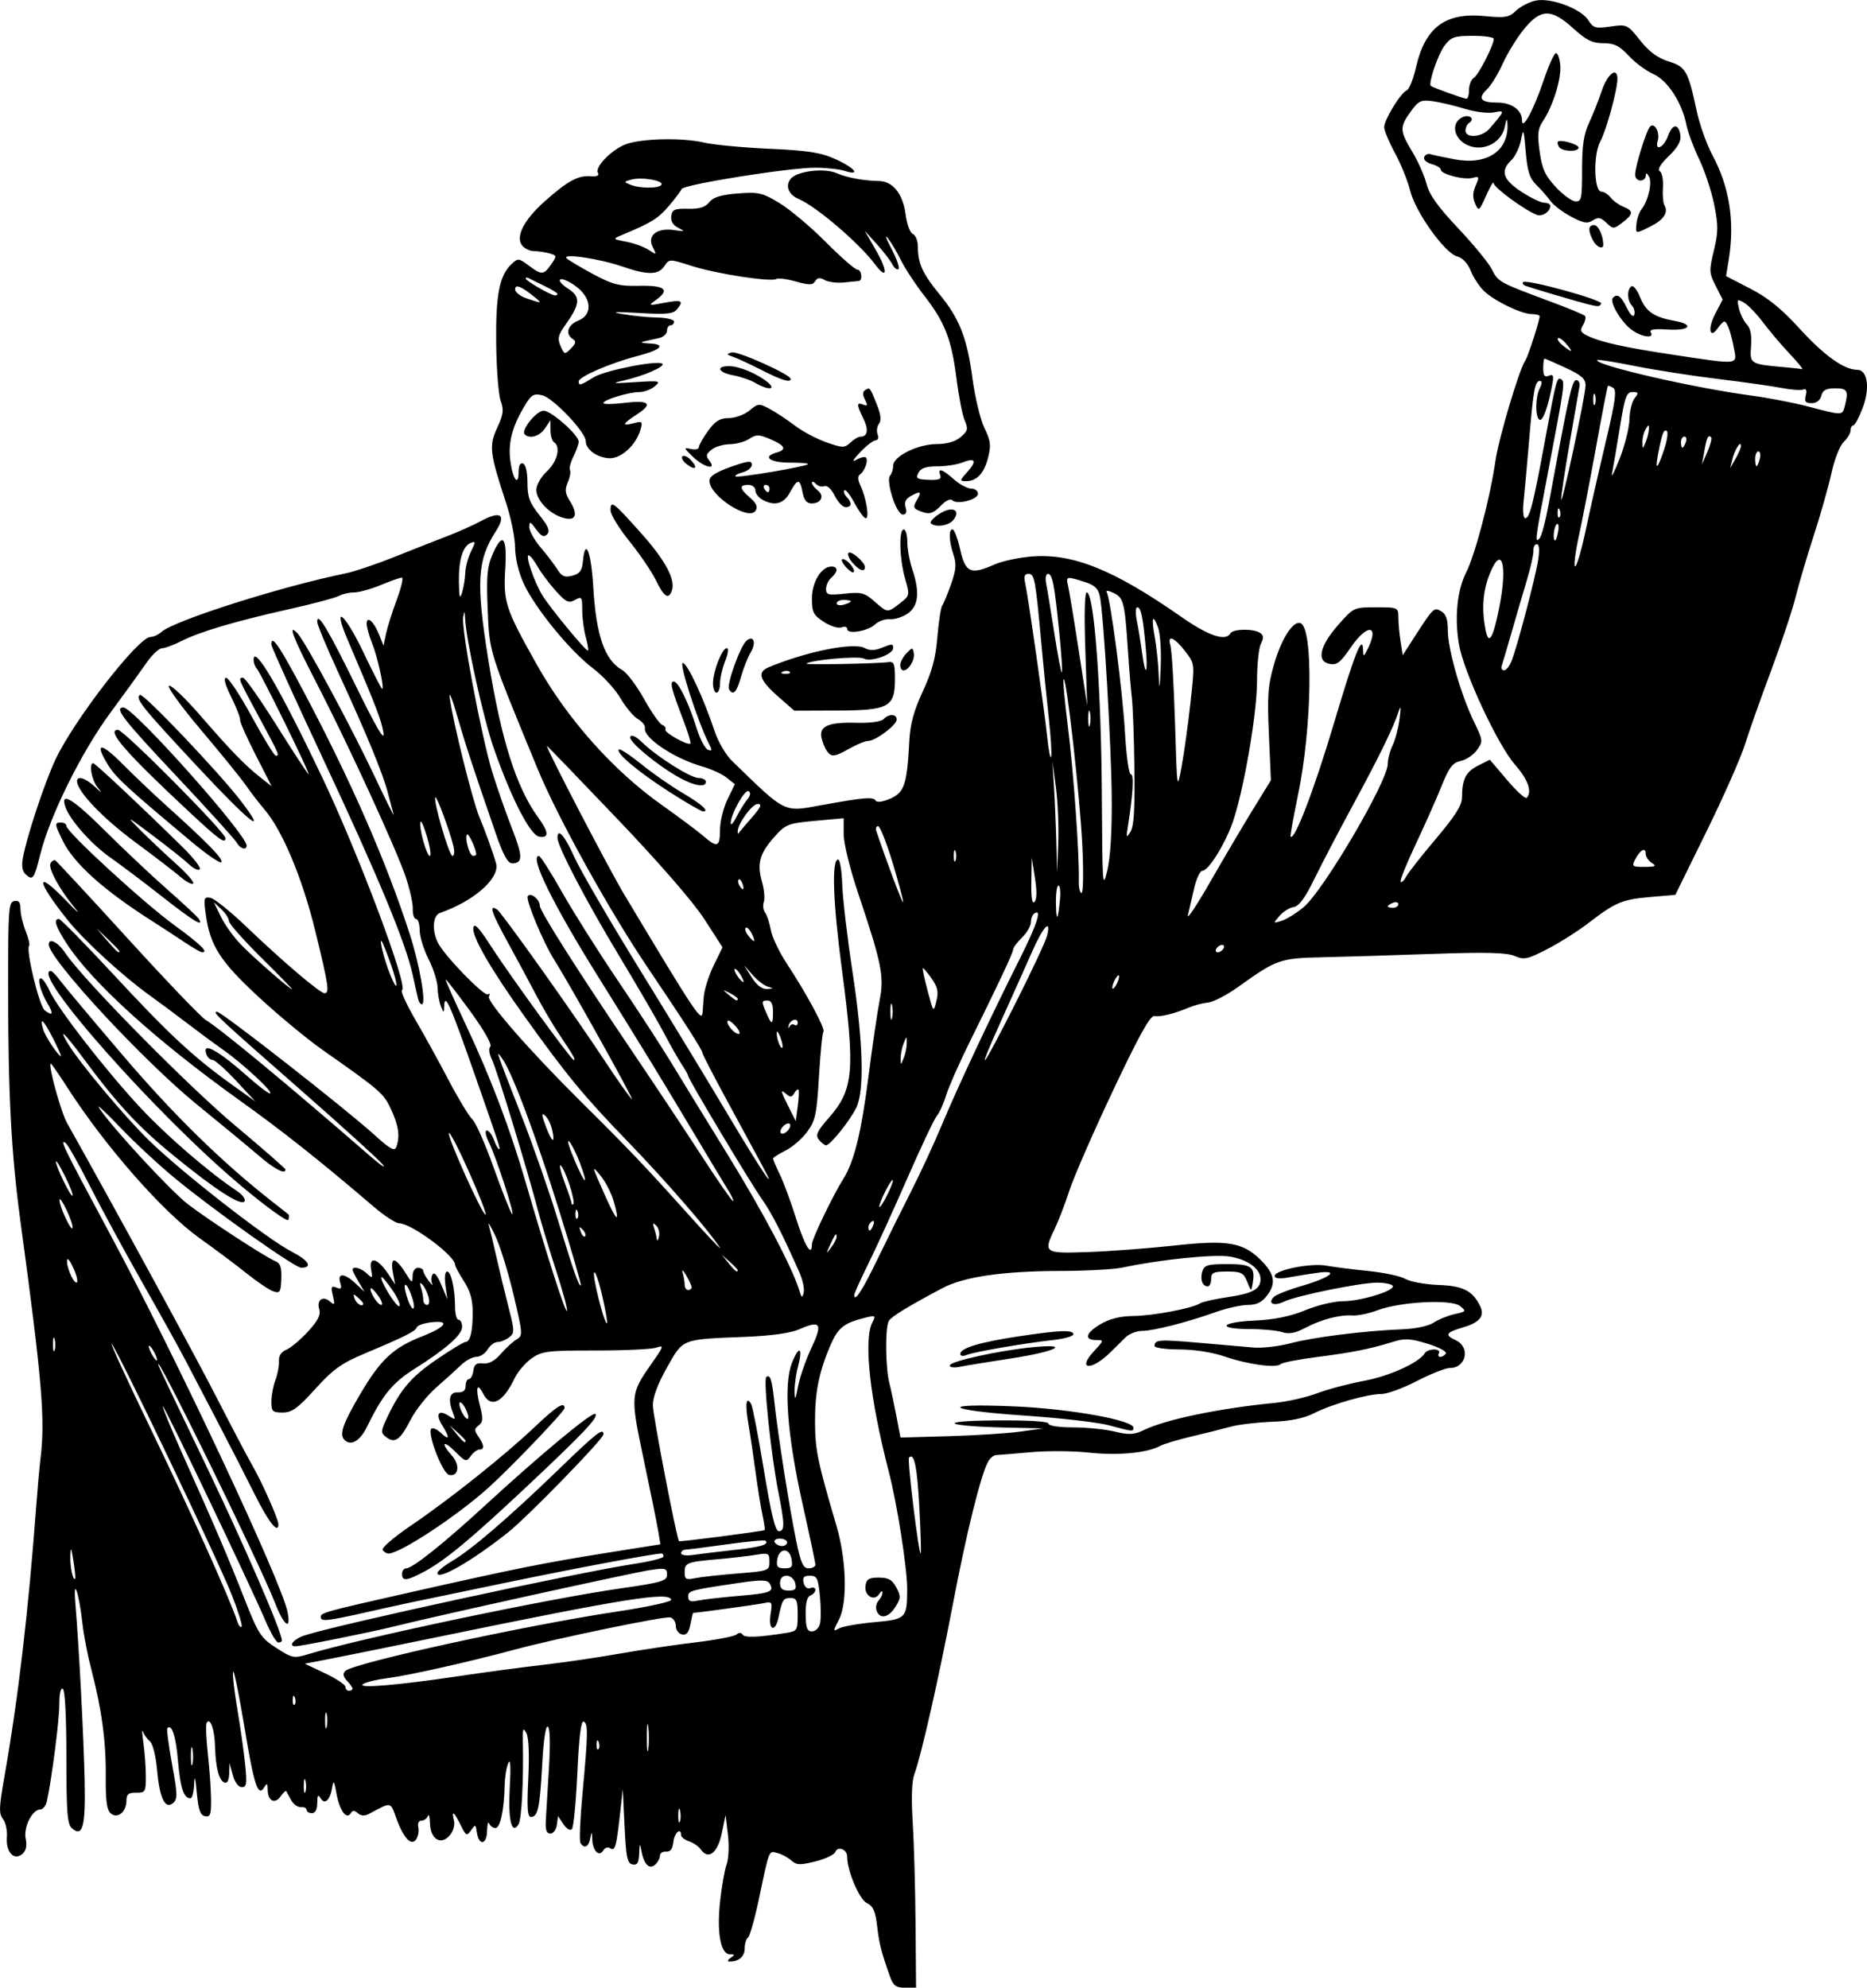 <?xml version="1.0" encoding="UTF-8"?>
<svg version="1.0" viewBox="0 0 868.44 924.21" xmlns="http://www.w3.org/2000/svg">
<g transform="translate(33.495 -95.293)">
<path d="m380.48 1014.3c-4.039-11.346-4.973-15.018-5.978-23.508-0.821-6.933-1.856-9.229-4.793-10.634-3.51-1.679-9.149-15.017-9.149-21.643 0-3.319-4.426-5.022-5.49-2.112-0.457 1.251-4.622 3.23-9.254 4.397-7.108 1.79-8.859 1.725-11.219-0.416-1.538-1.395-4.435-2.955-6.437-3.466-4.144-1.057-3.672-2.23-8.69 21.562-1.95 9.243-4.225 17.248-5.057 17.787-0.832 0.54-1.512 2.793-1.512 5.008 0 3.79-2.763 6.155-7.119 6.095-1.101-0.015-0.869-0.739 0.545-1.699 2.121-1.439 2.074-1.676-0.334-1.699-4.281-0.04-6.114-9.898-4.55-24.482 0.745-6.953 2.118-14.742 3.051-17.309 0.958-2.636 1.221-8.644 0.605-13.803l-1.091-9.136-1.804 8.621c-1.904 9.101-6.244 12.373-9.745 7.346-0.967-1.389-3.42-3.078-5.45-3.755-2.03-0.677-3.691-1.954-3.691-2.839 0-3.874-3.119-1.148-3.588 3.136-0.359 3.28-1.408 4.671-3.396 4.505-1.582-0.132-2.876 0.744-2.876 1.946s-1.011 3.066-2.247 4.143c-2.745 2.392-5.281-0.264-6.41-6.712-0.625-3.567-0.794-3.321-0.979 1.421-0.174 4.466-0.86 5.607-3.1 5.158-2.442-0.489-3.001-3.177-3.701-17.812l-0.826-17.236-1.345 12.078c-1.664 14.937-2.252 16.922-4.571 15.417-1.011-0.656-2.413-0.218-3.115 0.974-1.909 3.244-4.9 0.432-5.154-4.847-0.196-4.067-0.312-4.161-0.936-0.761-0.748 4.076-2.874 5.076-4.591 2.158-0.558-0.948-0.127-11.236 0.958-22.862 2.599-27.838 2.677-32.788 0.529-33.55-1.214-0.43-2.162 7.362-2.917 23.961-0.615 13.529-1.754 25.266-2.53 26.081-0.787 0.826-2.527-0.188-3.931-2.293l-2.519-3.775-0.547 4.061c-0.301 2.234-1.657 4.061-3.013 4.061-1.785 0-2.373-1.665-2.131-6.039 0.184-3.321 0.838-14.275 1.454-24.342 0.701-11.453 0.515-18.695-0.497-19.352-1.001-0.649-2.004 6.053-2.632 17.582-1.102 20.221-1.996 24.387-5.231 24.387-1.641 0-1.918-3.987-1.244-17.852 0.547-11.254 0.214-19.066-0.901-21.137-1.479-2.748-1.746-2.156-1.629 3.617 0.375 18.569-0.551 36.498-2.004 38.822-3.219 5.148-4.915-2.042-4.072-17.254 0.541-9.754 0.301-13.51-0.716-11.215-0.841 1.898-1.589 6.557-1.663 10.353-0.221 11.413-2.041 19.842-4.284 19.842-1.162 0-2.486-0.971-2.942-2.157s-0.887 0.431-0.959 3.595c-0.147 6.526-3.884 6.872-4.781 0.443-0.506-3.625-0.686-3.681-2.672-0.83-1.961 2.816-2.343 2.623-4.841-2.448-3.1-6.294-4.362-7.11-3.089-1.997 0.506 2.033-0.336 4.911-2.004 6.846-4.095 4.75-8.995 1.72-9.167-5.67-0.071-3.051-0.503-4.576-0.959-3.39s-1.807 2.157-3.003 2.157c-1.238 0-1.877 1.301-1.485 3.019 0.379 1.661-4e-3 4.134-0.85 5.497-2.24 3.605-5.898-0.102-9.283-9.409-2.916-8.015-2.216-7.876-12.356-2.46-2.429 1.298-4.048 1.274-5.606-0.084-1.587-1.383-2.497-1.387-3.304-0.015-1.935 3.286-5.245-1.248-6.638-9.091-1.051-5.92-1.427-6.485-1.988-2.987-0.961 5.989-3.451 8.376-5.387 5.162-1.191-1.978-1.556-1.475-1.575 2.171-0.016 3.056-0.903 4.745-2.49 4.745-1.356 0-2.465-0.69-2.465-1.534 0-0.844-1.192-1.426-2.648-1.294-1.457 0.132-3.49-1.313-4.519-3.211s-2.063-3.782-2.299-4.188c-0.235-0.405-1.417 0.684-2.627 2.42-2.66 3.82-5.975 2.121-6.009-3.08-0.02-3.041-0.328-3.277-1.575-1.207-2.92 4.849-4.723-0.633-9.302-28.286-2.499-15.091-4.838-26.513-5.197-25.382-0.359 1.131 0.5 8.82 1.909 17.086 1.409 8.266 3.055 19.882 3.658 25.813 0.936 9.216 0.713 10.784-1.535 10.784-1.556 0-3.26-2.291-4.173-5.608l-1.542-5.608-0.148 4.889c-0.092 3.037-0.909 4.622-2.157 4.186-2.577-0.902-4.187-7.027-4.426-16.839-0.191-7.845-2.275-13.704-3.895-10.951-0.484 0.822-0.239 7.311 0.544 14.419s1.457 16.669 1.496 21.246c0.061 7.016-0.379 8.232-2.804 7.749-2.222-0.443-3.093-2.923-3.832-10.91-0.677-7.32-1.037-8.448-1.233-3.867-0.152 3.559-0.925 6.47-1.718 6.47-3.104 0-4.728-4.841-5.776-17.217-0.967-11.57-2.9-17.56-4.96-15.4-0.408 0.429 0.571 7.955 2.176 16.725 2.541 13.885 2.61 16.214 0.537 18.02-3.716 3.238-6.323-2.063-7.495-15.244-0.589-6.627-1.993-12.256-3.337-13.385-1.276-1.072-2.735-3.114-3.243-4.537-0.508-1.423-0.417 0.906 0.203 5.176 0.619 4.27 1.135 11.258 1.145 15.529 0.018 7.341-0.227 7.761-4.5 7.696-3.56-0.054-4.519 0.726-4.519 3.671 0 5.309-4.184 8.685-7.348 5.929-1.817-1.583-2.383-5.913-2.28-17.43 0.144-16.12-1.925-31.25-6.824-49.9-1.62-6.17-3.432-15.6-4.027-20.96-1.616-14.57-4.413-22.43-3.287-9.24 1.649 19.319 3.89 62.031 4.32 82.364 0.455 21.46-0.903 26.49-5.958 22.085-2.111-1.839-2.535-7.354-2.535-32.953 0-18.635-0.647-31.165-1.643-31.811-1.008-0.654-1.646 2.14-1.65 7.231-0.006 7.382-3.505 34.618-5.777 44.963-0.469 2.135-1.863 3.882-3.097 3.882-3.758 0-7.88 8.311-6.766 13.64 0.678 3.242 0.182 5.505-1.536 7.002-3.875 3.376-7.786-0.856-7.216-7.807 0.25-3.05-0.57-6.843-1.823-8.428-1.949-2.466-1.854-5.294 0.663-19.604 6.508-37.009 11.098-76.143 14.912-127.15 0.568-7.592 1.412-16.909 1.875-20.705 2.258-18.488 0.767-36.166-9.308-110.35-4.308-31.718-5.75-59.218-5.75-109.62 0-35.579 0.239-38.847 2.876-39.38 2.107-0.426 2.876 0.548 2.876 3.648 0 2.326 1.08 6.943 2.4 10.26 1.32 3.317 2.052 6.396 1.627 6.843-1.664 1.747 4.702 28.108 7.261 30.073 3.703 2.843 4.213 1.655 1.34-3.122-3.251-5.404-4.975-11.796-3.183-11.796 0.797 0 2.621 2.579 4.053 5.731 3.796 8.358 26.626 37.718 42.552 54.723 12.297 13.131 31.779 29.908 44.661 38.462 2.514 1.67 4.114 3.812 3.556 4.762-1.461 2.482-13.549-5.293-33.168-21.335-16.487-13.48-26.28-24.068-42.25-45.678-8.276-11.199-11.637-14.271-6.606-6.039 5.565 9.107 25.947 33.408 37.552 44.771 14.999 14.688 55.02 45.895 66.263 51.67 8.049 4.135 10.073 7.516 4.497 7.516-2.921 0-39.363-25.772-58.12-41.104-7.614-6.224-19.43-17.18-26.257-24.348-6.827-7.168-11.123-11.096-9.546-8.73 6.031 9.052 33.191 38.456 41.231 44.638 9.582 7.367 36.555 24.919 40.864 26.59 2.147 0.833 2.801 2.865 2.606 8.098-0.233 6.244-0.625 6.866-3.688 5.853-1.885-0.623-7.495-4.389-12.466-8.369-4.971-3.98-14.736-11.29-21.7-16.245-17.34-12.339-44.166-42.899-61.887-70.499-3.808-5.931-7.167-10.784-7.464-10.784-1.501 0 4.615 22.374 7.547 27.607 24.052 42.935 59.452 107.89 69.581 127.68 7.044 13.76 14.394 27.736 16.334 31.058 4.485 7.678 12.38 25.406 12.38 27.798 0 4.885-4.621-0.969-11.133-14.105-3.973-7.97-11.693-23.06-17.16-33.5s-12.113-23.18-14.769-28.3c-2.656-5.13-11.71-21.43-20.12-36.24-8.411-14.8-19.515-35.25-24.676-45.45-5.162-10.19-10.188-19.06-11.169-19.69-2.864-1.859-1.133 1.683 20.857 42.657 30.889 57.558 79.831 161.76 82.461 175.57 1.693 8.886-1.725 6.32-5.898-4.428-7.188-18.52-58.197-122.36-54.034-110.01 0.32 0.949 10.041 21.374 21.604 45.388 17.482 36.309 35.675 78.223 35.675 82.19 0 0.532-0.749 0.967-1.665 0.967-0.916 0-3.567-4.465-5.892-9.921-7.227-16.962-47.214-100.52-47.807-99.894-0.309 0.325 3.757 10.219 9.036 21.988 15.299 34.108 21.163 47.792 28.764 67.122 6.617 16.827 7.68 18.478 14.926 23.186 7.327 4.761 8.219 4.942 14.67 2.981 24.786-7.535 111.09-25.719 145.33-30.619 19.346-2.769 21.775-3.486 21.775-6.43 0-2.967-0.816-3.19-7.806-2.139-8.232 1.238-100.5 21.544-118.74 26.132-10.461 2.632-43.712 9.321-46.332 9.321-3.468 0-0.735-3.381 4.015-4.967 14.723-4.916 127.29-29.349 153.66-33.351 7.457-1.132 13.558-2.679 13.558-3.438 0-0.759-0.378-1.38-0.839-1.38-3.541 0-39.662 6.77-73.114 13.703-49.722 10.305-45.293 9.366-64.685 13.718-18.033 4.048-20.773 4.326-20.773 2.113 0-2.01 1.614-2.454 41.907-11.539 48.598-10.958 62.281-13.706 90.907-18.263l25.171-4.006-1.001-6.058c-0.55-3.332-3.567-18.212-6.703-33.067-6.398-30.303-6.368-30.66 3.731-45.104 5.63-8.053 5.745-8.467 1.988-7.2-2.192 0.74-14.936 1.33-28.318 1.312-22.129-0.03-24.807 0.3-29.581 3.647-2.887 2.024-6.445 6.178-7.908 9.232-5.46 11.405-11.108 14.165-14.673 7.171-2.84-5.571-3.632-2.722-1.526 5.489 1.588 6.192 1.499 7.724-0.541 9.29-2.102 1.614-2.123 2.334-0.15 5.167 2.781 3.993 2.925 6.083 0.419 6.083-1.03 0-2.824 1.359-3.986 3.019-1.964 2.807-2.47 2.662-7.166-2.048-5.684-5.702-6.96-4.188-1.558 1.849 3.899 4.358 3.093 9.846-1.314 8.954-3.027-0.613-10.292-19.362-8.309-21.443 0.648-0.681 2.662 0.172 4.476 1.895 3.992 3.793 4.252 2.28 0.609-3.556-3.26-5.223-1.715-7.486 3.001-4.394 3.106 2.037 3.322 1.944 2.168-0.928-2.604-6.48-1.863-10.1 2.038-9.955 2.535 0.094 3.698-0.856 3.698-3.019 0-1.736 0.688-3.156 1.529-3.156 0.841 0 1.768-1.747 2.06-3.882 0.406-2.972 1.467-3.773 4.526-3.415 2.672 0.313 5.415-1.164 8.28-4.458 2.357-2.709 5.656-5.731 7.333-6.716 2.934-1.724 2.881-2.496-1.434-20.757-2.465-10.431-6.285-22.76-8.489-27.397-2.204-4.637-3.562-6.878-3.017-4.98 0.545 1.898 2.12 8.498 3.499 14.666 1.38 6.168 3.906 16.65 5.615 23.293 2.91 11.314 2.931 12.214 0.327 14.235-1.529 1.186-3.94 2.157-5.357 2.157s-3.501 1.553-4.63 3.451c-1.129 1.898-3.492 3.451-5.251 3.451s-5.001 1.747-7.203 3.882c-2.203 2.135-7.379 6.817-11.502 10.403-4.123 3.587-9.474 10.335-11.891 14.997-4.92 9.49-7.293 11.158-11.396 8.008-2.626-2.016-2.57-2.658 0.85-9.803 6.059-12.658 11.025-18.37 23.102-26.572 6.33-4.3 12.147-7.817 12.926-7.817 2.228 0 3.411-4.756 3.411-13.704 0-5.95-1.144-10.015-4.109-14.602-2.26-3.496-4.109-6.946-4.109-7.667 0-4.155-20.396-19.242-26.014-19.242-1.55 0-6.869-3.467-11.821-7.705-24.86-21.27-42.251-35.06-62.424-49.48-38.458-27.5-68.481-54.66-80.176-72.54-5.318-8.132-6.503-11.767-3.835-11.767 0.795 0 12.073 11.462 25.062 25.472 25.799 27.826 37.311 38.563 54.841 51.148l11.504 8.258-8.983-9.656c-4.94-5.311-9.853-9.656-10.917-9.656-1.064 0-2.36-1.165-2.881-2.588-2.274-6.222 5.158-2.188 19.671 10.676 4.617 4.092 9.054 7.441 9.86 7.441 2.25 0-12.315-13.597-21.541-20.109-4.52-3.18-12.285-8.91-17.256-12.73-4.971-3.81-12.736-9.58-17.256-12.82-12.456-8.94-30.465-25.47-37.947-34.83-15.055-18.83-15.303-24.24-0.401-8.72 4.822 5.022 6.478 6.38 3.681 3.019-7.127-8.563-12.602-18.647-11.313-20.836 0.598-1.016 1.575-1.613 2.17-1.325 0.595 0.287 15.755 16.625 33.689 36.306s34.303 36.763 36.377 37.96c6.239 3.6 39.402 31.046 76.458 63.277 4.971 4.324 7.56 6.041 5.752 3.816-1.808-2.225-18.817-17.666-37.798-34.313-39.538-34.675-41.644-36.644-39.188-36.644 2.133 0 59.71 45.03 73.11 57.178 7.415 6.723 9.471 7.857 10.271 5.667 1.771-4.845 1.079-9.822-2.42-17.412-3.453-7.489-4.899-8.745-31.828-27.637-7.184-5.04-20.617-16.158-29.851-24.707-17.922-16.592-22.551-23.836-24.543-38.402-1.03-7.535-0.854-8.172 2.13-7.694 1.79 0.287 9.455 6.458 17.034 13.715 16.631 15.923 33.974 30.664 36.075 30.664 2.426 0 1.906-3.505-4.269-28.801-6.02-24.662-15.28-46.825-23.651-56.608-2.436-2.847-6.32-7.894-8.631-11.215-2.311-3.321-11.745-14.951-20.963-25.844-9.219-10.893-15.881-20.113-14.804-20.49 1.076-0.377 7.595 5.818 14.486 13.766 14.384 16.59 20.734 23.13 28.046 28.887l5.187 4.083-7.521-14.725c-4.136-8.099-7.353-15.371-7.147-16.161 0.206-0.79-1.635-5.513-4.091-10.495-2.95-5.985-3.759-9.055-2.383-9.049 1.145 6e-3 6.519 8.147 11.942 18.093 5.423 9.945 10.415 18.094 11.093 18.107 1.906 0.038 1.799-0.209-7.806-18.016-9.826-18.216-9.817-18.194-7.361-18.194 0.923 0 8.017 10.094 15.764 22.431 7.747 12.337 14.374 22.431 14.726 22.431 0.873 0-22.212-47.033-24.094-49.089-0.825-0.902-1.5-2.744-1.5-4.093 0-7.569 12.112 13.134 31.718 54.217 17.031 35.687 40.497 98.173 37.313 99.357-0.806 0.3 1.923 6.369 6.064 13.486 4.142 7.117 11.196 19.929 15.676 28.47 4.48 8.541 9.423 16.694 10.985 18.117 1.562 1.423 6.017 11.517 9.9 22.431 3.884 10.913 7.717 20.585 8.519 21.493 1.914 2.167-7.189-26.058-10.71-33.207-1.577-3.203-2-5.54-1.002-5.54 0.949 0 2.429 1.941 3.288 4.314 0.859 2.373 1.917 4.314 2.352 4.314 0.822 0 0.541-0.869-10.313-31.92-12.542-35.881-14.92-41.271-15.162-34.365-0.11 3.16-0.178 3.154-1.528-0.144-0.777-1.898-1.464-5.786-1.528-8.641s-1.964-8.836-4.224-13.293c-2.26-4.457-4.109-10.468-4.109-13.358 0-2.89-0.751-5.255-1.669-5.255-0.918 0-1.607-2.135-1.531-4.745s-1.452-9.404-3.394-15.098c-4.511-13.219-27.32-62.732-41.572-90.24-10.772-20.791-13.48-27.91-8.643-22.714 3.705 3.978 25.07 43.591 35.796 66.368 5.363 11.388 9.368 19.395 8.9 17.794-0.468-1.601-1.66-6.069-2.65-9.928-2.274-8.867-10.023-27.686-22.856-55.51-5.521-11.969-10.038-22.812-10.038-24.094 0-4.993 4.97 3.274 18.232 30.328 9.361 19.097 13.236 25.659 12.568 21.287-0.875-5.731-3.345-12.15-16.627-43.217-7.323-17.129-1.525-12.7 7.158 5.468 4.554 9.528 8.548 17.325 8.875 17.325 1.152 0-2.083-14.744-4.625-21.081-1.415-3.528-2.573-7.65-2.573-9.16 0-4.027 3.275-1.241 5.721 4.866l2.11 5.268 1.156-5.527c0.636-3.04 2.886-10.162 5.001-15.828 2.115-5.666 3.188-10.301 2.385-10.301-0.803 0-5.213 1.553-9.799 3.451s-10.209 3.451-12.494 3.451c-2.286 0-5.458 0.732-7.051 1.627-1.592 0.895-12.082 3.682-23.311 6.194-24.863 5.562-41.295 10.431-49.895 14.785-3.559 1.802-7.627 3.306-9.039 3.342s-4.555 2.948-6.985 6.47-10.134 14.169-17.121 23.659c-13.436 18.249-28.083 47.861-32.542 65.788-2.818 11.331-3.405 12.161-6.616 9.364-1.657-1.444-2.129-3.865-1.477-7.579 1.701-9.686 9.872-34.487 15.055-45.696 8.39-18.145 38.642-57.248 44.29-57.248 1.413 0 3.737-1.062 5.164-2.361 5.772-5.252 55.894-21.18 85.587-27.199 4.067-0.824 14.421-4.314 23.008-7.754 8.587-3.44 19.68-7.813 24.651-9.716 4.971-1.904 11.846-4.981 15.276-6.84 9.248-5.009 12.03-3.063 6.922 4.841-8.613 13.325-9.2 23.841-3.353 60.076 5.939 36.809 12.922 58.833 23.094 72.834 5.019 6.909 5.179 9.703 0.514 8.981-4.16-0.644-12.968-17.773-21.132-41.099-4.783-13.664-12.818-49.961-13.327-60.196-0.188-3.787-0.334-3.917-0.913-0.812-0.987 5.297 8.534 55.893 13.591 72.223 2.351 7.592 6.486 19.407 9.188 26.256 5.006 12.687 5.006 16.017 1e-3 16.017-2.015 0-4.124-3.792-7.437-13.372-10.904-31.534-14.276-41.8-18.275-55.645-2.33-8.066-3.812-11.56-3.292-7.764 1.549 11.316 10.625 47.787 13.74 55.214 2.872 6.848 6.385 16.597 7.771 21.568 1.908 6.842-10.231 17.578-26.066 23.053-3.309 1.144-3.831 7.989-1.047 13.726 2.909 5.994 21.583 25.278 23.361 24.124 0.892-0.579 1.093-0.164 0.45 0.928-1.307 2.22 18.979 25.405 43.276 49.46 21.41 21.196 29.473 29.661 49.307 51.763 9.367 10.439 16.019 17.427 14.78 15.529-5.423-8.312-25.031-30.87-42.744-49.175-20.444-21.127-28.085-30.376-47.755-57.802-15.895-22.163-24.88-37.695-24.121-41.695 0.439-2.316 2.54-0.153 7.818 8.049 8.878 13.796 37.737 53.488 38.889 53.488 1.03 0-0.165-2.103-6.861-12.078-2.866-4.27-7.631-12.383-10.587-18.027-2.956-5.644-8.975-16.832-13.376-24.86-7.563-13.8-8.776-17.568-4.829-15.007 2.152 1.397 35.559 48.341 50.206 70.552 6.024 9.134 11.635 17.05 12.469 17.592 1.351 0.877-29.193-53.914-36.101-64.757-5.001-7.851-13.346-27.831-12.338-29.543 1.203-2.043 5.628 1.412 5.628 4.394 0 2.462 17.493 30.032 42.78 67.422 10.268 15.184 24.845 37.118 32.392 48.743 7.547 11.625 14.143 21.137 14.658 21.137 0.515 0-0.401-2.135-2.034-4.745-1.634-2.61-9.225-15.227-16.868-28.038-14.414-24.159-23.704-39.332-43.841-71.605-21.159-33.91-32.041-56.102-27.496-56.067 0.678 5e-3 5.512 7.575 10.742 16.823s16.865 27.684 25.855 40.97c8.99 13.286 20.241 30.574 25.002 38.418 4.761 7.844 16.674 27.255 26.472 43.136 16.237 26.316 29.861 52.166 33.055 62.719 1.063 3.511 1.361 3.656 2.033 0.99 0.433-1.718-0.482-5.989-2.033-9.49-7.965-17.976-12.944-27.702-17.386-33.96-5.325-7.503-34.306-55.903-34.306-57.294 0-0.468-1.366-2.912-3.036-5.431-1.67-2.519-5.259-8.85-7.976-14.07-2.717-5.219-12.187-21.525-21.046-36.234-15.636-25.963-28.748-51.049-28.748-55 0-4.864 3.388-1.019 7.795 8.845 2.65 5.931 16.216 29.271 30.147 51.867s32.578 53.265 41.439 68.155c15.533 26.102 24.145 38.789 15.449 22.758-2.317-4.27-9.44-17.405-15.831-29.187-6.39-11.782-11.619-21.916-11.619-22.519 0-1.288-8.528-14.572-25.515-39.742-17.935-26.575-41.787-69.632-51.136-92.311-22.748-55.183-22.357-53.937-23.19-73.909-0.642-15.4-0.269-19.886 2.121-25.45 4.701-10.946 6.957-8.694 6.056 6.045-0.968 15.833-6e-3 18.778 14.65 44.875 14.253 25.379 35.525 49.268 58.114 65.264 8.135 5.761 16.881 12.29 19.436 14.51 6.426 5.584 7.68 5.105 7.68-2.934 0-3.834 1.557-10.174 3.46-14.09l3.46-7.12-3.861-3.058c-2.123-1.682-7.193-4.003-11.266-5.158-13.171-3.736-27.631-13.438-26.708-17.921 0.23-1.117-1.249-2.99-3.287-4.162s-5.689-5.54-8.113-9.704c-2.424-4.165-8.213-10.443-12.863-13.95-10.652-8.034-27.101-28.212-32.207-39.508-2.341-5.177-3.906-11.814-3.916-16.597-9e-3 -4.383-1.898-13.701-4.197-20.705-7.662-23.337-8.035-26.493-4.131-34.959 2.889-6.266 3.159-8.344 1.62-12.489-1.015-2.735-1.958-14.678-2.096-26.54-0.264-22.764 1.449-31.685 7.119-37.072 2.981-2.832 3.378-2.8 7.998 0.654 6.071 4.539 6.973 4.491 10.46-0.548 2.72-3.93 2.691-4.11-0.822-5.098-2.002-0.564-5.214-1.035-7.137-1.048s-4.417-1.188-5.541-2.61c-3.214-4.066 0.809-11.94 10.497-20.542 10.669-9.474 15.456-12.099 21.256-11.659 3.023 0.23 4.248-0.31 3.518-1.55-1.727-2.934 7.416-11.83 14.1-13.72 8.535-2.413 25.664-2.598 35.263-0.381 4.519 1.044 18.201 2.34 30.403 2.88 17.93 0.794 23.836 1.726 30.786 4.859 9.001 4.058 11.937 7.888 4.137 5.395-2.486-0.794-8.587-1.452-13.558-1.461-12.313-0.023-61.476 7.831-62.253 9.945-0.344 0.936-3.091 4.568-6.105 8.07-4.934 5.734-7.919 7.556-22.029 13.449-3.956 1.652-3.865 1.763 2.465 2.977 3.615 0.693 8.292 2.393 10.392 3.778 3.687 2.431 3.751 2.385 1.846-1.351-2.716-5.329 1.97-9.029 9.948-7.854 5.104 0.751 5.327 0.634 1.977-1.039-2.479-1.238-3.607-3.116-3.287-5.468 0.415-3.046 1.585-3.556 7.817-3.407 5.299 0.127 8.03-0.716 9.86-3.045 1.833-2.333 5.476-3.454 13.213-4.065 9.694-0.766 11.492-0.354 19.441 4.453 4.818 2.913 14.514 11.069 21.547 18.124 7.033 7.055 13.63 12.827 14.659 12.827 2.037 0 2.655 5.106 0.639 5.286-0.678 0.061-3.818 0.374-6.979 0.696s-7.137-0.196-8.837-1.151c-2.245-1.262-3.458-1.111-4.436 0.55-1.099 1.868-2.737 1.895-8.946 0.152-4.18-1.174-8.257-1.708-9.059-1.188-2.37 1.538-27.851-2.366-39.281-6.018-10.499-3.354-10.585-3.354-12.83 0.011-2.828 4.239-7.813 4.277-19.792 0.15-10.45-3.6-28.11-6.19-25.706-3.77 0.835 0.84 6.324 4.12 12.2 7.287 9.245 4.985 12.175 5.727 21.775 5.519 11.972-0.26 14.298 1.864 7.395 6.751-3.474 2.459-3.25 2.533 3.698 1.223 8.495-1.602 9.554-1.151 6.466 2.756-1.867 2.361-4.714 2.664-17.901 1.901-11.405-0.659-13.44-0.514-7.464 0.533 4.519 0.792 11.73 1.508 16.023 1.591 4.293 0.083 7.806 0.928 7.806 1.877s-0.74 1.725-1.643 1.725-1.643 1.15-1.643 2.555-1.664 2.928-3.698 3.384c-2.034 0.456-5.177 1.157-6.984 1.558-1.942 0.431-1.102 0.812 2.054 0.93 8.528 0.32 6.211 2.93-5.235 5.895-12.433 3.221-27.222 9.617-27.222 11.772 0 2.149 0.768 1.939 6.978-1.908 5.28-3.271 30.212-8.146 32.009-6.258 1.222 1.283-8.882 5.666-17.623 7.643-6.528 1.477-5.949 1.579 4.93 0.873 11.394-0.739 12.085-0.595 9.136 1.907-1.754 1.489-4.997 2.707-7.205 2.707-4.957 0-16.721 3.594-16.721 5.109 0 0.612 4.252 0.589 9.45-0.05 11.793-1.45 13.882 0.284 6.283 5.215-6.97 4.523-7.426 5.729-1.582 4.19 3.922-1.034 4.188-0.777 3.102 2.987-2.104 7.293-9.114 13.645-14.687 13.308-5.672-0.343-10.783-4.128-10.783-7.986 0-4.12-15.171-20.08-20.23-21.282-4.023-0.956-5.098-0.289-8.353 5.176-5.704 9.579-7.581 16.945-6.475 25.417 1.118 8.562 3.832 12.082 3.832 4.97 0-2.889 0.753-4.29 2.054-3.824 1.253 0.448 2.057 3.913 2.061 8.886 6e-3 6.728 0.973 9.359 5.542 15.073 4.239 5.301 5.082 7.395 3.602 8.944-1.479 1.547-2.675 1.009-5.094-2.291-2.741-3.74-3.166-3.882-3.198-1.072-0.02 1.783 2.367 6.06 5.304 9.505s6.457 8.065 7.821 10.268c1.974 3.188 3.379 3.767 6.892 2.841 3.456-0.911 4.521-2.343 4.916-6.608 1.065-11.521 3.832-4.743 4.821 11.809 1.36 22.775 5.306 34.072 13.51 38.682 2.11 1.186 6.65 7.205 10.089 13.377 3.438 6.171 7.249 11.623 8.468 12.114 1.219 0.491 1.883 1.46 1.474 2.153-0.772 1.311 10.561 7.644 11.644 6.507 0.339-0.355-1.143-5.242-3.292-10.858-5.602-14.641-6.427-17.976-4.449-17.976 2.115 0 6.976 9.939 10.685 21.849 1.526 4.899 3.863 9.346 5.194 9.882 2.024 0.815 2.098 0.347 0.454-2.869-5.108-9.995-13.993-37.489-12.114-37.489 2.061 0 9.75 16.515 14.862 31.92 1.574 4.745 5.168 10.863 7.986 13.596 25.537 24.765 23.669 23.855 42.11 20.514 19.483-3.53 23.654-3.868 24.749-2.007 0.564 0.959 3.347 0.573 6.803-0.944 6.539-2.868 7.773-6.585 8.835-26.605 0.433-8.156 2.05-14.139 6.294-23.293 4.289-9.249 5.975-15.543 6.77-25.259 0.582-7.117 1.606-13.717 2.275-14.666 0.669-0.949 2.521-5.43 4.114-9.957 2.318-6.587 2.539-9.31 1.105-13.63-2.138-6.438-2.324-11.785-0.411-11.785 0.759 0 2.357 4.27 3.549 9.49 2.456 10.747 4.846 11.756 16.076 6.786 3.361-1.487 10.917-3.124 16.792-3.638 19.233-1.682 38.41 6 69.905 28.002 12.796 8.939 20.655 11.567 22.947 7.673 1.238-2.103 10.657-2.236 13.728-0.193 1.708 1.136 1.803 2.305 0.411 5.036-0.997 1.956-1.813 9.842-1.813 17.523 0 15.232-6.391 51.92-11.507 66.056-3.703 10.232-11.144 22.005-13.908 22.005-1.078 0-2.808 3.688-3.846 8.196s-2.337 10.137-2.889 12.509c-0.551 2.373 4.115-4.615 10.371-15.529 6.255-10.913 15.168-26.012 19.806-33.554l8.432-13.711-0.932-21.205c-0.804-18.302-0.469-22.806 2.453-32.903 3.401-11.755 8.812-20.145 12.222-18.952 6.07 2.124 5.431 48.307-1.104 79.777-2.168 10.439-3.739 19.214-3.491 19.501 1.819 2.105 10.995-21.869 20.171-52.698 9.936-33.385 13.435-42.062 13.574-33.664 0.042 2.541 0.271 2.61 1.445 0.431 6.697-12.427 0.98-13.977-7.241-1.963-4.766 6.966-6.434 8.251-9.823 7.57-6.153-1.235-4.576-8.322 4.03-18.117 7.13-8.115 7.303-8.196 17.587-8.196 10.231 0 10.387 0.071 10.404 4.745 0.01 2.61 0.471 7.623 1.025 11.141l1.007 6.396 4.11-6.396c10.227-15.914 10.302-15.992 13.671-14.098 2.36 1.326 3.182 3.652 3.201 9.057 0.03 8.742 6.036 29.711 12.103 42.253 4.277 8.841 4.318 9.216 1.478 13.222-1.608 2.268-5.009 4.57-7.558 5.117-3.822 0.819-5.398 2.888-8.991 11.796-2.396 5.942-7.837 18.17-12.092 27.175-4.255 9.005-7.364 16.763-6.909 17.24 0.454 0.477 1.631-0.641 2.614-2.486 0.983-1.844 7.214-9.757 13.846-17.583 8.842-10.434 12.064-15.519 12.081-19.063 0.04-8.579 1.764-12.03 7.425-14.865l5.548-2.778 8.009 9.434c4.405 5.189 8.506 8.912 9.114 8.274 2.65-2.783 0.64-8.494-5.418-15.395-8.063-9.183-23.874-43.103-26.074-55.934-2.112-12.322-0.866-25.111 3.236-33.213 4.291-8.475 11.251-34.927 13.732-52.196 1.503-10.461 11.129-42.755 13.886-46.587 1.188-1.651 6.673-18.582 6.673-20.598 0-0.533-1.664-0.987-3.698-1.008-4.963-0.051-17.576-6.181-22.33-10.853-2.113-2.076-4.837-6.271-6.054-9.321-1.363-3.414-3.774-5.958-6.274-6.616-5.789-1.525-19.389-20.556-21.894-30.635-1.133-4.559-4.31-12.418-7.06-17.464-2.75-5.046-5-10.456-5-12.022 0-3.457 7.697-15.997 10.516-17.133 1.114-0.449 3.048-5.289 4.297-10.755 4.238-18.547 13.64-25.547 31.907-23.756 9.517 0.933 11.355 0.623 14.544-2.451 2.008-1.935 6.081-4.059 9.051-4.718 7.029-1.562 21.294 3.724 24.676 9.142 2.232 3.577 3.34 3.889 10.264 2.889 7.63-1.102 7.864-0.992 13.767 6.421 4.201 5.277 8.164 8.212 13.195 9.771 8.075 2.503 9.135 4.363 13.139 23.042 1.369 6.389 4.715 15.756 7.435 20.816 7.796 14.503 10.33 30.685 7.521 48.022l-1.294 7.986 11.289 5.817c8.127 4.188 14.511 9.355 22.793 18.45 11.47 12.595 20.81 19.288 26.92 19.288 4.927 0 6.08 8.749 2.392 18.164-1.66 4.237-3.572 7.707-4.25 7.711-0.678 4e-3 -1.233 1.051-1.233 2.327s-1.437 3.686-3.194 5.355c-1.786 1.697-4.3 8.088-5.705 14.502-1.381 6.307-5.096 19.411-8.257 29.119-3.16 9.708-6.941 22.52-8.402 28.47s-6.573 21.3-11.358 34.112c-4.786 12.811-10.286 28.34-12.222 34.509-1.936 6.168-10.014 24.415-17.95 40.548l-14.429 29.332-11.419 0.971c-13.236 1.126-16.407 2.441-28.675 11.894-4.971 3.831-13.702 9.373-19.401 12.317-9.292 4.799-10.868 5.132-15.26 3.222-3.655-1.589-13.331-1.834-38.118-0.964-18.271 0.641-41.355 1.347-51.298 1.568-19.725 0.438-21.301 0.991-39.029 13.696-5.283 3.786-11.605 7.085-14.048 7.33-2.443 0.245-6.508 1.31-9.034 2.367-6.869 2.875-13.167 4.426-16.101 3.963-1.893-0.298-7.18 9.249-19.152 34.59-9.095 19.251-18.185 40.049-20.199 46.217-2.014 6.168-5.043 14.096-6.732 17.617-5.658 11.797-5.373 12.005 15.418 11.277 10.169-0.356 28.205-1.716 40.08-3.023 24.502-2.697 31.772-1.502 39.98 6.573 6.534 6.428 7.418 10.901 3.253 16.46-2.523 3.368-4.928 4.585-9.061 4.585-3.094 0-9.881 1.513-15.082 3.362-13.454 4.783-28.887 8.716-34.207 8.716-2.505 0-5.953 1.359-7.661 3.019-1.708 1.661-4.728 4.648-6.712 6.639-9.017 9.053-16.266 8.69-7.811-0.391 4.464-4.794 4.527-5.062 1.174-5.009-5.995 0.094-5.321-3.204 1.481-7.249 4.446-2.644 9.317-3.882 15.519-3.943 9.169-0.09 27.438-3.55 31.021-5.874 1.078-0.7 6.869-2.002 12.869-2.894 11.712-1.741 15.273-3.699 15.273-8.398 0-4.773-5.988-9.137-14.372-10.473-7.314-1.165-32.252 1.391-49.721 5.096-4.067 0.863-17.19 1.583-29.16 1.6-26.385 0.038-44.763 2.713-54.653 7.957-15.913 8.437-23.756 13.221-24.974 15.232-1.76 2.908-1.623 21.524 0.211 28.844 0.833 3.321 2.34 10.403 3.35 15.737l1.836 9.698 22.525-0.64c12.388-0.352 27.332-1.31 33.207-2.128l10.682-1.489-16.434-0.364c-29.543-0.654-34.056-3.103-6.163-3.343 15.749-0.136 25.062 0.425 25.062 1.51 0 0.984 4.888 1.725 11.378 1.725 6.258 0 15.002 0.878 19.43 1.951 6.682 1.619 9.009 1.487 13.683-0.777 10.053-4.87 35.092-10.064 60.344-12.516 6.064-0.589 15.092-2.615 20.063-4.502 4.971-1.887 14.857-4.509 21.969-5.827 11.793-2.185 25.593-8.485 28.167-12.859 0.552-0.938 2.483-1.705 4.29-1.705 1.808 0 2.83 0.776 2.271 1.725-0.559 0.949-0.276 1.725 0.628 1.725 0.904 0 2.066-0.718 2.583-1.597 0.517-0.878-3.322-2.913-8.531-4.521-7.858-2.427-10.59-2.577-16.044-0.883-10.739 3.336-18.84 4.955-35.333 7.06-8.587 1.096-16.218 2.595-16.959 3.329-1.982 1.966-15.368 0.125-26.129-3.593-5.603-1.936-14.064-3.247-20.953-3.247-6.356 0-11.556-0.731-11.556-1.624 0-2.927 2.254-3.091 20.543-1.488 9.943 0.871 21.405 1.871 25.473 2.221 4.067 0.35 11.833-0.545 17.256-1.988 10.608-2.824 34.469-5.81 51.82-6.484 6.292-0.244 12.414-1.537 14.791-3.122 2.231-1.488 6.603-3.264 9.715-3.947 5.394-1.184 5.509-1.362 2.465-3.787-4.056-3.231-27.685-1.998-38.347 2.002-3.968 1.489-9.145 2.575-11.504 2.414-6.059-0.414-14.729 1.856-22.145 5.799-4.593 2.442-7.552 2.984-10.682 1.957-2.381-0.781-9.136-1.425-15.011-1.431-15.57-0.016-13.929-3.184 2.038-3.934 9.331-0.438 16.744-1.947 23.715-4.827 5.577-2.305 13.442-4.19 17.478-4.19 8.433 0 24.478-4.947 23.182-7.148-0.479-0.814-3.731-1.48-7.227-1.48-7.9 0-37.489 6.03-43.353 8.835-4.701 2.249-7.69 0.904-4.781-2.15 0.987-1.037 6.809-3.345 12.938-5.129 13.761-4.006 18.099-7.677 7.234-6.12-4.067 0.583-10.169 1.561-13.558 2.175-3.911 0.708-6.163 0.448-6.163-0.712 0-2.769 16.737-6.118 24-4.802 3.522 0.638 12.319 1.753 19.55 2.477 7.231 0.725 14.996 2.388 17.256 3.696 2.26 1.308 9.171 2.568 15.359 2.8 11.391 0.426 15.736 2.581 19.299 9.571 2.421 4.75 0.096 7.82-7.647 10.096-8.218 2.416-8.912 3.578-3.602 6.03 6.96 3.215 4.891 12.919-2.755 12.919-1.977 0-8.849 2.718-15.271 6.039-6.422 3.321-13.802 6.039-16.401 6.039-6.599 0-22.958 4.638-31.385 8.899-4.855 2.454-11.034 3.72-19.721 4.04-6.958 0.256-15.609 1.289-19.225 2.295-3.615 1.006-11.75 3.041-18.077 4.521-6.327 1.481-12.983 3.486-14.791 4.457-6.037 3.24-19.72 4.506-32.933 3.046-7.195-0.795-19.368-0.88-27.051-0.189-7.683 0.691-14.949 1.295-16.146 1.342-1.197 0.047-2.903 1.448-3.79 3.112-3.456 6.485-10.006 32.949-16.217 65.523-6.661 34.934-14.749 70.678-18.043 79.734-1.219 3.351-1.484 11.041-0.773 22.431 0.595 9.533 1.189 30.726 1.32 47.096l0.238 29.764-5.142-3e-4c-4.208-4e-4 -5.476-0.941-6.984-5.177zm-97.665-77.18c-0.417-1.679-0.785-0.723-0.818 2.124-0.034 2.847 0.307 4.221 0.758 3.052 0.45-1.168 0.478-3.498 0.061-5.176zm-174.2-13.78c-0.417-1.679-0.785-0.723-0.818 2.124-0.034 2.847 0.307 4.221 0.758 3.052 0.45-1.168 0.478-3.498 0.061-5.176zm-52.569-14.67c-0.393-2.146-0.73-0.797-0.748 2.999s0.303 5.552 0.715 3.902 0.426-4.755 0.033-6.902zm212.03-10.342c-0.366-3.101-0.673-0.98-0.682 4.714-9e-3 5.694 0.29 8.231 0.665 5.639 0.375-2.593 0.383-7.251 0.017-10.353zm-23.076 6.979c-0.525-1.376-0.914-0.968-0.993 1.042-0.071 1.819 0.317 2.838 0.863 2.265 0.546-0.573 0.604-2.062 0.13-3.307zm-126.53-13.049c-0.413-1.661-0.752-0.302-0.752 3.019 0 3.321 0.338 4.68 0.752 3.019 0.413-1.661 0.413-4.378 0-6.039zm-14.801-7.657c-0.525-1.376-0.914-0.968-0.993 1.042-0.071 1.819 0.317 2.838 0.863 2.265 0.546-0.573 0.604-2.062 0.13-3.307zm26.815-4.113c0-0.542-1.157-2.201-2.571-3.685-1.798-1.888-2.051-3.244-0.842-4.514 3.535-3.711 83.701-21.236 126.65-27.687 14.019-2.105 25.272-4.57 25.008-5.478-1.125-3.863-21.173-0.661-108.81 17.376-20.337 4.186-42.523 8.684-49.302 9.995l-12.326 2.385 9.45 4.476c5.197 2.462 9.45 5.296 9.45 6.297s0.74 1.82 1.643 1.82c0.904 0 1.643-0.444 1.643-0.986zm49.302-5.812c12.202-1.817 29.951-4.193 39.442-5.282 9.491-1.088 25.391-3.418 35.333-5.176 9.943-1.759 25.843-4.121 35.333-5.249 9.491-1.128 18.114-2.776 19.164-3.661 1.184-0.998 2.275-0.985 2.876 0.036 0.901 1.53 7.351 1.281 20.278-0.782 5.105-0.815 5.341-1.192 5.341-8.539 0-6.576-0.482-7.686-3.338-7.686-3.404 0-3.857 0.734-5.594 9.059-1.509 7.23-4.832 5.96-3.693-1.411 0.919-5.943 0.798-6.124-3.483-5.21-3.275 0.699-30.717 4.465-32.534 4.465-0.137 0-0.703 2.388-1.259 5.306-0.734 3.856-1.801 5.146-3.9 4.722-1.59-0.321-2.891-2.114-2.892-3.984-2e-3 -1.87-1.181-3.64-2.621-3.934-2.924-0.596-53.052 9.774-72.157 14.927-21.106 5.693-49.722 12.12-59.163 13.288-4.971 0.615-10.148 1.857-11.504 2.761-3.266 2.176 15.732 0.614 44.372-3.65zm168.14-24.37c0.487-1.954 0.469-7.777-0.038-12.941-0.818-8.321-1.346-9.389-4.648-9.389-2.871 0-3.535 0.763-2.895 3.332 0.493 1.981 1.764 2.955 3.133 2.404 1.267-0.51 2.303-0.151 2.303 0.798s-1.043 2.146-2.318 2.659c-1.552 0.625-2.281 3.536-2.205 8.812 0.09 6.263 0.695 7.878 2.948 7.878 1.559 0 3.233-1.598 3.72-3.552zm25.232-0.73c14.872-1.359 15.284-1.771 15.33-15.354 0.032-9.648-4.636-39.472-8.539-54.557-8.814-34.065-11.831-61.253-7.696-69.364 1.688-3.312 1.479-3.487-2.876-2.415-10.273 2.528-12.993 4.627-16.497 12.727-5.463 12.628-7.361 22.166-7.254 36.439 0.094 12.532 1.261 18.119 9.947 47.632 4.689 15.931 5.227 35.844 1.181 43.684-2.849 5.519-2.848 5.665 0.021 4.079 1.637-0.905 9.009-2.197 16.383-2.87zm1.113-5.324c-0.544-1.487-0.151-3.584 0.873-4.659s1.85-2.77 1.836-3.766c-0.014-0.996-0.679-0.728-1.478 0.597-2.218 3.678-7.04 0.903-6.419-3.695 0.43-3.18 1.563-3.89 6.212-3.89 4.431 0 6.223 1.003 8.119 4.546 2.184 4.08 2.145 5.009-0.383 9.059-3.154 5.053-7.266 5.902-8.762 1.808zm-299.82-7.05c-6.427-16.34-53.41-114.55-55.987-117.03-1.003-0.968 7.383 17.264 18.635 40.514 17.906 36.998 36.657 78.735 39.839 88.675 0.575 1.797 1.45 2.843 1.943 2.325 0.493-0.518-1.5-7.035-4.43-14.482zm235.67 0.144c14.893-1.269 16.631-1.959 14.415-5.725-1.048-1.781-3.911-1.844-14.271-0.312-22.93 3.39-23.642 3.584-23.642 6.449 0 2.058 1.115 2.491 4.555 1.769 2.505-0.526 11.03-1.508 18.944-2.182zm26.28-5.92c-0.476-1.91-2.242-3.451-3.955-3.451-2 0-3.095 1.222-3.095 3.451 0 2.495 1.096 3.451 3.955 3.451 3.146 0 3.779-0.706 3.095-3.451zm-335.74-10.35c-1.022-6.46-1.263-6.846-1.434-2.298-0.188 4.985 1.264 11.79 2.253 10.568 0.225-0.278-0.143-4-0.819-8.27zm308.82 5.86c14.507-1.15 14.935-1.306 14.935-5.47 0-4.001-0.418-4.216-6.281-3.232-3.454 0.58-11.404 1.503-17.667 2.052-14.556 1.275-15.494 1.646-15.494 6.123 0 3.189 0.684 3.577 4.786 2.716 2.632-0.553 11.507-1.538 19.721-2.189zm25.182-6.812c-0.993-5.454-5.904-5.06-6.664 0.534-0.42 3.094 0.272 3.865 3.47 3.865 3.396 0 3.875-0.66 3.194-4.398zm11.117 2.705c0-0.931-2.661-13.549-5.913-28.038-7.197-32.07-8.981-55.789-4.954-65.863 3.334-8.339 5.151-7.143 2.778 1.829-0.965 3.648-1.677 8.961-1.583 11.808 0.137 4.137 0.46 3.618 1.611-2.588 0.792-4.27 3.573-12.292 6.18-17.826 5.402-11.467 4.358-13.138-5.51-8.809-4.156 1.823-13.046 3.071-25.386 3.564-29.764 1.188-28.601 0.732-36.213 14.185-4.271 7.549-6.608 13.774-6.612 17.614-4e-3 4.477 10.969 61.444 12.173 63.198 0.294 0.428 39.334-4.641 39.84-5.173 0.218-0.229-0.261-3.501-1.064-7.271-0.803-3.77-2.234-12.678-3.179-19.796-0.945-7.117-2.443-17.169-3.329-22.337-1.584-9.239-1.031-13.156 1.298-9.199 0.651 1.105 3.303 14.865 5.894 30.576 3.381 20.502 5.341 28.566 6.944 28.566 2.843 0 2.807-3.139-0.211-18.329-3.378-17.001-7.086-52.424-5.588-53.396 1.903-1.235 2.6 0.994 3.817 12.197 1.636 15.061 7.12 49.801 10.147 64.272 2.128 10.175 3.199 12.509 5.738 12.509 1.717 0 3.122-0.762 3.122-1.693zm-38.106-6.802c12.769-1.4 16.652-2.527 14.933-4.331-0.392-0.412-8.465 0.34-17.941 1.671-9.475 1.331-18.152 2.444-19.282 2.474-1.13 0.03-2.054 0.782-2.054 1.672 0 0.889 2.404 1.256 5.341 0.815 2.938-0.441 11.489-1.476 19.002-2.3zm86.487-19.543c-1.017-19.21-2.413-25.975-4.835-23.433-0.871 0.915 4.461 44.567 5.444 44.569 0.28 5e-4 6e-3 -9.511-0.609-21.136zm-61.528 15.96c0-0.949-1.523-1.725-3.384-1.725s-2.927 0.776-2.368 1.725c0.559 0.949 2.081 1.725 3.384 1.725s2.368-0.776 2.368-1.725zm-149.55-47.18c0-0.327-1.664-2.074-3.698-3.882l-3.698-3.287 3.131 3.882c2.942 3.648 4.265 4.668 4.265 3.287zm0-14.934c-1.05-2.061-2.28-3.358-2.731-2.884-0.452 0.474 0.038 2.549 1.088 4.609s2.28 3.358 2.731 2.884c0.452-0.474-0.038-2.549-1.088-4.609zm-144.62-25.88c-0.967-1.898-2.129-3.451-2.581-3.451-0.452 0-0.03 1.553 0.937 3.451s2.129 3.451 2.581 3.451c0.452 0 0.03-1.553-0.937-3.451zm-46.52-6.44c-0.417-1.679-0.785-0.723-0.818 2.124-0.033 2.847 0.307 4.221 0.758 3.052 0.45-1.168 0.478-3.498 0.061-5.176zm256.24-12.88c-1.963-10.303-4.504-18.994-5.308-18.15-0.441 0.463 0.502 5.976 2.095 12.252 2.996 11.805 5.06 15.593 3.213 5.898zm-22.966-18.926c-3.187-9.809-6.907-22.104-8.266-27.324-4.959-19.035-19.371-66.341-21.573-70.812-1.341-2.723-1.66-5.226-0.783-6.147 0.877-0.921-2.978-7.667-9.47-16.571-6.022-8.26-11.118-14.841-11.323-14.626-0.205 0.215 4.012 9.692 9.372 21.059 11.5 24.39 20.585 48.288 27.861 73.293 10.094 34.689 18.413 60.602 19.192 59.784 0.431-0.453-1.823-8.848-5.01-18.657zm149.44-5.369c4.225-8.754 11.238-22.904 15.585-31.445 4.347-8.541 10.881-22.668 14.52-31.393 7.111-17.05 22.448-49.718 36.101-76.893 8.031-15.985 10.449-23.478 6.816-21.121-0.904 0.587-1.643 2.438-1.643 4.115 0 1.677-1.849 4.872-4.109 7.101-2.26 2.229-4.109 4.673-4.109 5.431 0 1.53-6.565 15.518-20.125 42.881-4.938 9.964-9.919 21.223-11.068 25.019-1.15 3.796-3.106 8.127-4.347 9.625s-7.426 14.562-13.743 29.033c-6.318 14.47-14.453 32.295-18.078 39.612-3.625 7.316-6.592 13.903-6.592 14.636 0 3.695 3.868-2.255 10.791-16.6zm-86.446 12.985c-0.032-0.712-1.192-3.235-2.579-5.608s-2.099-2.891-1.585-1.153c0.514 1.738 0.935 4.262 0.935 5.608 0 1.346 0.74 2.447 1.643 2.447s1.617-0.582 1.585-1.294zm-61.417-35.034c-10.905-35.067-21.948-64.608-26.59-71.131-3.252-4.57-3.452-5.165 8.854 26.363 5.371 13.76 12.848 35.113 16.616 47.449 7.657 25.067 10.188 32.304 11.001 31.451 0.304-0.319-4.143-15.679-9.881-34.133zm-225.87 26.75c-1.456-3.372-2.869-5.43-3.14-4.575-0.747 2.353 2.611 10.705 4.303 10.705 0.816 0 0.293-2.759-1.163-6.13zm308.72 0.36c0-0.327-1.664-2.074-3.698-3.882l-3.698-3.287 3.131 3.882c2.942 3.648 4.265 4.668 4.265 3.287zm46.015-15.551c0-2.192-0.759-1.213-3.155 4.068-1.845 4.067-1.811 4.122 0.599 0.964 1.406-1.842 2.556-4.107 2.556-5.032zm-11.504 3.466c0-2.378 9.774-22.67 14.67-30.455 5.009-7.966 8.306-21.402 11.642-47.449 1.823-14.235 4.167-30.216 5.207-35.513 2.184-11.115 0.988-17.057-10.043-49.896-3.823-11.381-6.67-23.02-6.675-27.294l-0.01-7.452-13.335 1.221c-12.552 1.15-13.661 1.587-18.898 7.452-6.871 7.694-8.178 12.423-5.766 20.872 1.03 3.611 1.414 7.821 0.853 9.355-0.561 1.535-0.302 3.751 0.576 4.926 0.878 1.174 2.087 4.844 2.687 8.155 0.6 3.311 3.917 10.299 7.372 15.529 9.086 13.755 18.176 30.627 17.106 31.75-0.507 0.532-1.448 9.888-2.091 20.79-1.041 17.638-1.639 20.468-5.425 25.681-2.341 3.222-6.886 7.168-10.1 8.77-3.215 1.601-5.845 3.295-5.845 3.762 0 0.468 1.427 3.788 3.171 7.378 1.744 3.59 5.17 12.876 7.613 20.636 3.996 12.693 7.293 18.019 7.293 11.781zm3.283-48.577c-1.705-2.157-0.931-3.867 4.604-10.172 11.583-13.193 12.327-21.827 6.002-69.63-4.094-30.945-4.744-50.513-1.675-50.492 0.843 6e-3 1.702 5.256 1.91 11.667 0.208 6.411 2.328 24.467 4.711 40.126 5.048 33.169 5.685 55.766 1.795 63.665-2.992 6.075-12.129 17.43-14.025 17.43-0.7 0-2.194-1.167-3.322-2.593zm-75.681 39.938c-1.582-1.531-1.801-1.265-0.976 1.187 0.585 1.738 1.149 4.068 1.254 5.176 0.105 1.109 0.544 0.574 0.976-1.187 0.432-1.762-0.133-4.091-1.254-5.176zm-34.22 1.88c-1.623-1.691-1.812-1.493-0.92 0.966 0.617 1.702 1.536 2.659 2.042 2.128 0.506-0.531 1e-3 -1.923-1.122-3.094zm-240.05-9.103c-1.784-3.756-3.274-5.884-3.31-4.73-0.091 2.917 5.489 14.914 6.077 13.064 0.263-0.828-0.982-4.578-2.767-8.334zm375.24 6.885c0.561-1.536 0.286-2.228-0.646-1.624-0.894 0.58-1.625 1.785-1.625 2.678 0 2.482 1.178 1.935 2.271-1.054zm-137.55-6.273c-0.525-1.376-0.914-0.968-0.993 1.042-0.071 1.819 0.317 2.838 0.863 2.265 0.546-0.573 0.604-2.062 0.13-3.307zm16.862-4.497c-1.08-3.785-3.765-9.102-5.966-11.815-4.552-5.61-4.5-5.371 1.998 9.219 5.319 11.941 6.936 12.999 3.967 2.596zm-67.525-14.201c-4.763-10.66-8.902-18.617-9.2-17.681-0.659 2.075 16.008 39.006 17.09 37.87 0.423-0.444-3.128-9.529-7.891-20.189zm197.31 4.356c0-0.949-1.417 0.992-3.149 4.314-1.732 3.321-3.149 6.816-3.149 7.764 0 0.949 1.417-0.992 3.149-4.314 1.732-3.321 3.149-6.816 3.149-7.764zm-150.39 2.02c-1.438-4.43-3.293-8.495-4.123-9.034-0.83-0.538-0.021 2.983 1.797 7.826s3.306 9.294 3.306 9.892c0 0.598 0.368 0.7 0.817 0.229 0.449-0.472-0.359-4.482-1.797-8.913zm-234.68-4.02c-2.28-4.601-4.18-7.673-4.222-6.828-0.109 2.196 6.938 16.693 7.718 15.874 0.357-0.375-1.216-4.446-3.496-9.046zm239.58-5.992c-1.525-4.152-3.788-8.7-5.03-10.107-1.242-1.407-0.236 2.243 2.235 8.113 5.087 12.085 7.003 13.452 2.795 1.994zm-13.059-15.901c-0.585-2.446-2.064-5.319-3.288-6.385-1.687-1.47-1.585-0.229 0.417 5.124 2.868 7.665 4.581 8.418 2.87 1.261zm110.7-1.029c0.411-1.294-0.205-1.941-1.438-1.51-1.186 0.415-2.481 1.774-2.876 3.019-0.411 1.294 0.205 1.941 1.438 1.51 1.186-0.415 2.481-1.774 2.876-3.019zm3.97-17.312c-0.304-0.447-1.196 0.28-1.982 1.615-1.226 2.083-1.83 2.078-4.255-0.035-2.159-1.881-1.907-0.632 1.065 5.287l3.891 7.75 0.917-6.902c0.505-3.796 0.668-7.268 0.364-7.715zm50.34-21.618c0-3.451 0-3.451-1.412 0-0.777 1.898-1.412 5.004-1.412 6.902 0 3.451 0 3.451 1.412 0 0.777-1.898 1.412-5.004 1.412-6.902zm50.993-19.396c7.293-14.464 13.726-28.246 14.295-30.626 1.975-8.26-1.814-4.248-6.92 7.327-2.823 6.401-9.345 20.955-14.492 32.343-12.406 27.445-9.279 23.471 7.116-9.044zm-448.21 16.93c-4.324-8.513-6.398-10.308-4.444-3.845 0.969 3.206 7.071 12.35 8.24 12.35 0.288 0-1.42-3.828-3.796-8.505zm338.43-0.31c-0.866-2.273-1.621-3.226-1.679-2.117-0.139 2.693 1.775 7.802 2.599 6.936 0.36-0.378-0.055-2.546-0.921-4.819zm-20.691-5.006c-1.641-1.904-3.34-3.087-3.776-2.63-1.104 1.159 2.995 6.091 5.062 6.091 0.933 0 0.354-1.558-1.287-3.461zm27.266-0.761c0.827 0.536 1.503 0.088 1.503-0.996 0-2.559-3.783-1.249-4.293 1.487-0.215 1.151-0.013 1.291 0.449 0.313 0.461-0.979 1.515-1.34 2.342-0.804zm-10.001-6.13c0-3.451-0.822-5.176-2.465-5.176-2.964 0-2.996 0.34-0.558 5.958 2.466 5.683 3.023 5.539 3.023-0.782zm55.365-3.019c-0.413-1.661-0.752-0.302-0.752 3.019 0 3.321 0.338 4.68 0.752 3.019 0.413-1.661 0.413-4.378 0-6.039zm-88.136 3.451c0.053-0.712 0.306-4.012 0.56-7.333 0.255-3.321 2.322-9.858 4.593-14.527l4.13-8.488-8.388-13.017c-5.166-8.017-20.856-26.079-40.845-47.021-17.852-18.702-32.457-33.833-32.457-33.624 0 1.818 28.803 57.122 36.054 69.227 32.783 54.727 35.994 59.567 36.353 54.782zm106.48-15.941c-1.996-2.834-3.815-4.957-4.044-4.717-0.228 0.24 0.798 5.014 2.282 10.61 2.664 10.05 2.713 10.107 4.044 4.717 1.078-4.368 0.623-6.485-2.282-10.61zm-90.141 9.532c0-0.441-1.664-1.649-3.698-2.683-3.551-1.807-3.571-1.775-0.508 0.802 3.353 2.82 4.205 3.202 4.205 1.881zm-221.65-19.19c-8.252-8.156-15.003-15.8-15.003-16.987 0-1.187-1.577-3.638-3.504-5.446l-3.504-3.287 3.365 6.902c1.851 3.796 6.201 9.754 9.667 13.24 6.438 6.476 22.235 20.233 23.359 20.344 0.343 0.034-6.128-6.611-14.38-14.767zm235.81 13.595c-1.702-0.458-4.913-2.892-7.135-5.407l-4.04-4.574 3.549 5.608c2.323 3.67 4.788 5.538 7.135 5.407 3.094-0.173 3.161-0.314 0.491-1.033zm163.28-4.805c0-0.949-0.717-0.561-1.593 0.863-0.876 1.423-1.593 3.365-1.593 4.314 0 0.949 0.717 0.561 1.593-0.863 0.876-1.423 1.593-3.365 1.593-4.314zm-338.74-5.608c-1.918-5.457-3.86-10.309-4.317-10.784-1.272-1.323 1.219 8.596 3.769 15.002 3.825 9.613 4.253 6.324 0.548-4.218zm162.61 4.823c-1.103-1.855-2.324-3.038-2.713-2.63-0.704 0.74 2.877 6.002 4.085 6.002 0.349 0-0.268-1.518-1.372-3.372zm-288.91-10.97c0-0.297-2.404-2.82-5.341-5.608l-5.341-5.068 4.827 5.608c4.499 5.227 5.855 6.401 5.855 5.068zm513.56-1.185c0.559-0.949 0.276-1.725-0.628-1.725s-2.1 0.776-2.659 1.725c-0.559 0.949-0.276 1.725 0.628 1.725s2.1-0.776 2.659-1.725zm-219.47-7.05c-1.009-1.979-2.25-3.163-2.757-2.63-0.508 0.533 0.013 2.152 1.156 3.599 2.955 3.738 3.754 3.254 1.601-0.969zm256.72-12.188c9.2-7.599 39.172-58.57 39.172-66.616 0-2.222 1.022-6.137 2.271-8.7s2.713-8.153 3.253-12.424c0.667-5.275 0.539-6.382-0.399-3.451-2.337 7.303-9.125 21.222-21.18 43.431-6.351 11.7-14.396 27.096-17.878 34.214-4.535 9.269-7.331 13.09-9.857 13.468-1.939 0.29-4.897 2.14-6.574 4.112-3.01 3.539-2.996 3.567 1.061 2.261 2.26-0.727 6.818-3.56 10.13-6.296zm-113.29-3.62c0.336-3.559 0.02-6.47-0.703-6.47-0.722 0-1.255 3.688-1.184 8.196 0.143 9.021 0.941 8.291 1.886-1.725zm157.39 2.211c0-0.919-1.109-1.224-2.465-0.678-1.356 0.546-2.465 1.298-2.465 1.671 0 0.373 1.109 0.678 2.465 0.678s2.465-0.752 2.465-1.671zm-235.11-18.86c-2.894-9.584-5.981-17.425-6.861-17.425-0.88 0-1.276 0.971-0.881 2.157 4.493 13.483 12.072 33.669 12.48 33.241 0.287-0.301-1.846-8.388-4.739-17.972zm66.067 6.614-1.481-9.373-0.192 11.129c-0.13 7.55 0.346 10.564 1.481 9.373 1.095-1.149 1.161-4.997 0.192-11.129zm22.057-14.98c-1.095-22.713-7.393-78.751-8.697-77.382-0.405 0.425 0.481 10.343 1.97 22.039 2.603 20.454 5.414 60.075 5.09 71.734-0.086 3.084 0.486 5.608 1.271 5.608 0.787 0 0.951-9.858 0.366-21.999zm-158.12 17.61c-0.535-1.464-1.326-2.292-1.756-1.84-0.431 0.452-0.296 1.65 0.3 2.663 1.621 2.753 2.568 2.218 1.456-0.822zm171.79-39.611c-0.194-25-3.744-85.413-5.517-93.891-0.781-3.732-2.429-5.271-7.284-6.798-8.361-2.63-8.565-2.578-7.496 1.908 0.509 2.135 2.717 15.529 4.906 29.764l3.982 25.881-0.889-26.313c-0.55-16.291-0.288-26.313 0.687-26.313 3.458 0 6.761 45.033 7.024 95.762 0.21 40.415 0.368 42.537 2.499 33.646 1.458-6.084 2.208-18.159 2.088-33.646zm-25.971-5.176-1.622-12.078 0.739 12.078c0.407 6.643 0.895 18.29 1.086 25.881l0.346 13.803 0.536-13.803c0.295-7.592-0.194-19.239-1.086-25.881zm277.21 35.233c-1.582-0.967-2.876-2.931-2.876-4.363 0-3.198-2.67-1.658-4.979 2.872-1.555 3.051-1.147 3.35 4.511 3.302 5.023-0.042 5.667-0.391 3.345-1.811zm-323.9-5.469c-0.456-1.186-0.829-0.216-0.829 2.157s0.373 3.343 0.829 2.157c0.456-1.186 0.456-3.127 0-4.314zm-245.79-6.58c-1.407-4.813-2.804-7.977-3.104-7.03-0.809 2.548 2.848 15.782 4.361 15.782 0.716 0 0.15-3.938-1.256-8.752zm12.284 4.368c-1.669-6.98-7.787-23.523-8.445-22.833-1.171 1.23 6.406 27.216 7.936 27.216 0.857 0 1.086-1.973 0.509-4.384zm10.552 3.634c0-2.318-3.514-9.939-4.234-9.182-1.296 1.361 1.093 9.933 2.769 9.933 0.806 0 1.465-0.338 1.465-0.75zm306.16-39.797c-0.185-14.235-0.711-28.987-1.17-32.783-0.459-3.796-1.268-13.502-1.798-21.568-1.512-23.011-2.029-25.127-6.689-27.356-2.302-1.101-3.762-1.283-3.245-0.404 1.819 3.089 7.403 45.926 8.501 65.207 0.623 10.941 1.824 19.492 2.738 19.492 1.544 0 1.012 9.382-1.375 24.247-0.862 5.367-0.744 5.611 1.209 2.497 1.589-2.534 2.075-10.328 1.828-29.332zm-178.06 22.843c4.32-4.921 4.997-6.451 2.852-6.451-2.607 0-9.317 9.203-9.331 12.797-3e-3 0.87 0.179 1.25 0.405 0.844 0.226-0.406 2.959-3.641 6.074-7.189zm-2.064-8.437c1.523-1.833 1.765-3.238 0.679-3.943-1.728-1.122-8.44 10.91-8.321 14.918 0.036 1.224 1.238-0.104 2.671-2.951 1.433-2.847 3.67-6.458 4.971-8.024zm206.17-44.804c2.018-18.29 2.015-18.328-1.981-23.607-5.309-7.011-8.924-8.684-7.331-3.392 0.647 2.149 1.612 18.272 2.144 35.828 0.963 31.776 0.977 31.87 3.057 20.705 1.149-6.168 2.999-19.459 4.111-29.535zm-65.883 6.782c-0.969-8.838-2.504-24.221-3.409-34.186-2.751-30.257-3.212-32.783-5.994-32.783-1.807 0-2.283 1.124-1.647 3.882 1.351 5.855 9.011 59.241 10.335 72.037 0.638 6.168 1.457 10.294 1.819 9.167 0.362-1.127-0.135-9.279-1.104-18.117zm19.124-2.697c-0.413-1.661-0.752-0.302-0.752 3.019s0.338 4.68 0.752 3.019c0.413-1.661 0.413-4.378 0-6.039zm31.753-39.203c-2.495-6.89-3.264-4.829-1.591 4.263 0.786 4.27 1.61 12.035 1.831 17.254 0.344 8.114 0.483 7.593 0.957-3.593 0.305-7.195-0.234-15.262-1.198-17.925zm-45.977 2.288c-2.264-22.594-3.188-27.357-5.309-27.357-0.993 0-1.309 1.979-0.757 4.745 0.521 2.61 2.236 13.064 3.811 23.232 1.575 10.168 3.129 18.208 3.454 17.867 0.325-0.341-0.215-8.661-1.199-18.487zm40.193 6.721c-1.328-14.337-2.225-18.548-3.951-18.548-0.797 0-0.857 2.884-0.136 6.47 0.716 3.559 1.792 10.158 2.391 14.666 1.591 11.967 2.864 10.023 1.696-2.588zm170.33 6.039c2.843-7.544 11.044-38.839 12.246-46.729 0.71-4.659 0.478-7.191-0.656-7.191-0.963 0-1.671 1.359-1.573 3.019s-1.342 8.066-3.201 14.235c-1.859 6.168-5.042 17.039-7.073 24.156-2.031 7.117-4.043 13.911-4.472 15.098-0.429 1.186 0.058 2.157 1.081 2.157 1.023 0 2.665-2.135 3.648-4.745zm-430.82-10.89c-0.888-3.252-1.615-8.857-1.615-12.456 0-6.077-0.241-6.407-3.395-4.635-2.917 1.639-4.179 1.034-8.975-4.305-3.069-3.417-6.878-8.518-8.463-11.337-1.586-2.818-3.43-5.124-4.099-5.124-1.619 0 2.58 12.305 6.288 18.427 3.62 5.977 20.661 26.618 21.365 25.879 0.281-0.295-0.217-3.197-1.105-6.449zm424.96-13.682c3.999-20.136 1.079-29.66-4.626-15.091-3.002 7.667-3.604 15.996-1.828 25.317 1.483 7.785 3.518 4.561 6.454-10.226zm-480.97-16.06c0.09-2.657 1.282-7.101 2.648-9.875 2.249-4.566 2.237-4.944-0.126-3.993-3.72 1.499-5.671 8.039-5.482 18.379 0.129 7.069 0.44 8.041 1.48 4.633 0.724-2.373 1.389-6.487 1.48-9.144zm521.16-19.757c1.958-9.253 6.124-27.618 9.258-40.812 4.48-18.864 5.247-24.281 3.59-25.356-1.159-0.752-2.301-1.164-2.538-0.915-0.237 0.249-2.668 12.824-5.404 27.944-2.735 15.121-6.365 33.898-8.067 41.727-1.702 7.829-2.488 14.235-1.747 14.235 0.741 0 2.949-7.57 4.907-16.823zm-17.298-11.691c9.902-53.65 11.091-58.854 13.271-58.076 0.839 0.299 1.371 1.464 1.183 2.588-0.188 1.124-2.222 12.846-4.519 26.049s-4.119 25.238-4.048 26.744c0.18 3.785 11.29-48.089 11.337-52.928 0.03-3.098-1.872-4.79-9.206-8.196-5.084-2.361-9.521-4.292-9.86-4.292-0.339 0-0.617 2.024-0.617 4.498 0 3.39 0.639 4.24 2.595 3.453 2.156-0.869 2.414-0.096 1.526 4.56-1.989 10.424-4.379 16.858-5.897 15.873-2.037-1.322-1.918-10.558 0.19-14.694 1.056-2.071 1.098-3.337 0.111-3.337-2.365 0-3.108 3.966-5.008 26.744-0.95 11.388-2.124 24.393-2.609 28.901-0.528 4.911-0.226 8.196 0.755 8.196 2.039 0 3.75-6.752 9.177-36.234 5.219-28.348 5.564-29.646 7.545-28.36 1.786 1.159 1.561 2.74-6.1 42.916-6.16 32.304-6.313 33.499-3.969 31.038 0.882-0.926 2.746-7.875 4.143-15.443zm4.506 12.175c0.427-2.344 0.143-3.851-0.63-3.349-1.362 0.884-2.047 7.61-0.776 7.61 0.347 0 0.979-1.918 1.406-4.261zm0.73-9.866c-0.525-1.376-0.914-0.968-0.993 1.042-0.071 1.819 0.317 2.838 0.863 2.265 0.546-0.573 0.604-2.062 0.13-3.307zm32.41-42.112c0.087-3.886 1.173-8.35 2.413-9.921 1.968-2.493 1.844-2.857-0.981-2.857-2.813 0-3.591 2.202-5.947 16.823-1.491 9.253-3.113 18.764-3.604 21.137-0.491 2.373 1.099-0.733 3.534-6.902s4.498-14.394 4.585-18.28zm16.274 13.511c1.326-4.04 1.808-7.737 1.072-8.215-1.412-0.916-2.252 1.385-4.11 11.259-1.46 7.761-0.04 6.338 3.038-3.044zm35.593-1.183c0.105-2.963-2.813 1.452-3.934 5.953l-1.075 4.314 2.475-4.314c1.361-2.373 2.502-5.051 2.534-5.953zm8.751 5.953c0.473-1.898 0.189-3.451-0.63-3.451s-1.49 1.553-1.49 3.451 0.284 3.451 0.63 3.451 1.017-1.553 1.49-3.451zm-22.637-10.039c-1.321-1.387-2.021 0.067-3.171 6.588l-1.065 6.039 2.541-5.869c1.398-3.228 2.16-6.269 1.694-6.758zm-28.926-3.765c0.08-2.301-0.087-2.301-1.503 0-0.876 1.423-1.552 4.141-1.503 6.039 0.09 3.451 0.09 3.451 1.503 0 0.777-1.898 1.453-4.615 1.503-6.039zm17.169 6.039c0.52-1.423 0.23-2.588-0.646-2.588-0.876 0-1.592 1.165-1.592 2.588s0.291 2.588 0.646 2.588c0.355 0 1.072-1.165 1.592-2.588zm73.967-16.823c1.814-7.105 1.212-8.196-4.524-8.196-4.178 0-5.774 0.858-6.42 3.451-0.532 2.138-2.242 3.451-4.492 3.451-2.869 0-3.445-0.754-2.739-3.587 0.606-2.432 0.229-3.319-1.17-2.756-1.135 0.457-5.59 0.14-9.9-0.706s-17.689-2.736-29.732-4.201-29.483-4.182-38.756-6.037-17.109-3.112-17.413-2.792c-2.076 2.18 44.708 12.97 71.81 16.563 7.683 1.018 19.515 3.306 26.295 5.083 16.127 4.228 15.892 4.231 17.042-0.272zm-116.2-5.176c-0.456-1.186-0.829-0.216-0.829 2.157s0.373 3.343 0.829 2.157c0.456-1.186 0.456-3.127 0-4.314zm90.56-19.063c-3.857-4.079-9.453-10.672-12.435-14.651-2.982-3.979-6.965-8.102-8.85-9.161-3.174-1.784-3.345-1.577-2.304 2.781 0.619 2.589 2.263 5.902 3.654 7.363 1.718 1.804 2.347 5.056 1.961 10.145-0.627 8.276-0.566 8.314 15.89 9.776 3.615 0.321 7.141 0.714 7.835 0.874 0.694 0.16-1.895-3.047-5.752-7.126zm-25.927-2.505c-1.394-7.413-3.227-12.509-4.499-12.509-0.482 0-1.821 1.358-2.977 3.017-3.829 5.498-4.852 0.315-1.287-6.519l3.503-6.714-3.253-6.373c-3.054-5.982-3.106-6.988-0.842-16.421 2.073-8.64 2.096-11.624 0.165-21.297-1.235-6.187-4.385-15.716-6.998-21.176-2.614-5.46-5.287-12.645-5.939-15.966-2.04-10.382-8.799-20.758-15.401-23.645-3.303-1.444-8.445-5.256-11.426-8.47-4.327-4.666-6.71-5.844-11.815-5.844-5.099 0-7.934-1.399-13.99-6.902-10.236-9.301-15.107-9.223-22.926 0.367-3.259 3.998-7.697 11.2-9.862 16.004-2.165 4.804-5.455 10.178-7.311 11.942-4.479 4.255-2.993 6.196 4.745 6.196 6.714 0 11.524 3.453 11.524 8.272 0 5.112 5.425-4.877 9.941-18.305 2.335-6.942 4.936-12.765 5.78-12.941 0.844-0.176 1.776 2.328 2.07 5.562 0.572 6.293-3.364 18.981-8.076 26.039-2.388 3.576-2.647 5.996-1.519 14.156 1.104 7.979 2.508 11.083 7.416 16.392 3.33 3.602 7.466 6.637 9.191 6.745 2.858 0.178 3.136-1.123 3.131-14.666-3e-3 -11.283 0.772-16.524 3.222-21.764 1.775-3.796 4.465-10.59 5.98-15.098 2.628-7.822 7.237-11.277 7.237-5.425 0 5.133-5.147 23.931-7.981 29.15-3.344 6.157-2.944 23.293 0.544 23.293 1.158 0 3.09 1.246 4.293 2.768 1.203 1.522 3.882 3.444 5.953 4.271 4.784 1.909 4.682 3.396-0.502 7.362-4.013 3.069-4.283 3.072-7.436 0.077-2.637-2.506-3.866-2.719-6.338-1.098-2.475 1.623-4.435 1.275-10.155-1.802-3.898-2.097-8.191-5.366-9.539-7.264s-4.259-5.216-6.47-7.375c-3.216-3.14-4.218-6.241-5.015-15.529-0.915-10.666-1.094-11.101-2.215-5.372-0.671 3.428-2.684 7.625-4.474 9.326-5.231 4.971-3.984 8.972 4.551 14.6 4.293 2.831 9.1 5.161 10.682 5.179 1.582 0.018 2.876 0.654 2.876 1.413 0 2.753-3.75 5.227-6.363 4.197-5.753-2.267-19.933-12.699-19.968-14.689-0.02-1.157-1.577 1.39-3.461 5.661-3.265 7.403-3.505 7.583-5.152 3.868-1.241-2.801-1.175-5.167 0.233-8.413 1.803-4.154 1.688-4.442-1.426-3.587-3.969 1.09-14.81-1.721-14.81-3.84 0-0.801-1.901-1.958-4.225-2.571-2.34-0.617-3.898-2.047-3.492-3.207 0.403-1.151 1.75-1.771 2.993-1.378 1.243 0.393 6.327 1.468 11.298 2.389 15.093 2.795 25.106-3.997 24.457-16.588-0.142-2.76-0.473-2.383-1.233 1.406-1.506 7.511-10.027 11.791-17.202 8.642-6.395-2.807-8.033-9.978-2.933-12.844 3.379-1.899 6.673 0.408 3.512 2.459-0.919 0.596-1.67 2.203-1.67 3.57 0 3.669 7.699 3.085 11.093-0.841 7.325-8.475 7.405-8.753 2.189-7.657-2.673 0.561-8.789-0.184-13.591-1.657-4.801-1.473-11.501-3.064-14.888-3.536-5.472-0.762-6.617-0.227-10.271 4.803-5.234 7.205-5.165 8.957 0.734 18.723 2.666 4.413 5.647 11.145 6.626 14.96 1.299 5.063 5.289 10.646 14.78 20.678 7.151 7.558 14.188 16.152 15.639 19.098 2.824 5.733 3.468 6.087 26.868 14.773 8.442 3.133 15.809 6.181 16.372 6.772 0.563 0.591 0.18 2.493-0.851 4.226-1.578 2.653-1.224 3.463 2.239 5.119 6.16 2.947 17.219 5.38 40.024 8.808 30.639 4.604 29.379 4.74 27.923-3.001zm-48.277-9.211c-4.815-3.977-9.681-12.6-8.066-14.295 2.053-2.156 3.737-0.975 6.457 4.526 1.685 3.409 3.063 4.703 3.514 3.3 0.408-1.269-0.081-3.172-1.087-4.227-2.252-2.364-2.388-7.564-0.235-8.962 0.877-0.569 2.663 1.652 3.969 4.936 2.694 6.769 6.47 9.384 16.022 11.096 9.615 1.723 7.15 4.751-3.292 4.043-6.101-0.413-8.479-0.014-7.709 1.294 1.951 3.314-4.991 2.074-9.574-1.711zm-19.89-11.39c-3.799-0.921-25.19-7.228-28.584-8.427-1.259-0.445-1.861-1.26-1.336-1.81 1.448-1.52 37.297 8.344 36.325 9.995-0.889 1.511-1.134 1.52-6.405 0.242zm2.523-29.747c-2.332-4.574-2.132-7.015 0.572-7.015 1.947 0 4.204 4.777 4.278 9.059 0.045 2.578-3.189 1.215-4.85-2.043zm20.315-7.776c0.235-2.316 1.325-5.347 2.422-6.734 3.065-3.877 4.962-12.458 3.347-15.136-1.039-1.722-1.447-1.786-1.466-0.231-0.014 1.186-1.135 2.157-2.49 2.157s-2.465-1.213-2.465-2.695c0-3.74 5.084-20.225 6.88-22.309 2.023-2.348 4.806 2.568 3.654 6.456-1.558 5.256 2.811 3.265 4.766-2.172 2.104-5.852 4.974-5.952 5.778-0.201 0.368 2.634-1.336 5.626-5.47 9.601-3.921 3.771-5.35 6.199-4.119 6.998 1.037 0.673 1.689 4.078 1.449 7.566-0.24 3.489 0.081 7.222 0.713 8.296 1.92 3.261-0.348 6.723-6.384 9.745-7.262 3.636-7.124 3.664-6.615-1.34zm-36.053-35.588c-0.596-1.012-0.824-2.108-0.508-2.436 1.131-1.171 9.614 1.257 9.614 2.752 0 2.167-7.804 1.896-9.106-0.316zm-458.76 89.32c-3.656-2.347-2.378-6.594 2.575-8.556 6.899-2.734 6.243-10.663-1.333-16.113-3.062-2.203-6.248-3.562-7.08-3.022-0.833 0.54 0.811 2.467 3.652 4.281 5.941 3.793 5.709 7.112-1.172 16.75-3.473 4.864-3.831 6.415-2.299 9.947 1.739 4.007 1.942 4.055 4.811 1.139 2.361-2.4 2.54-3.337 0.846-4.425zm462.1 2.232c-1.641-1.904-3.366-3.06-3.832-2.57-0.467 0.49 0.576 2.023 2.318 3.407 4.444 3.53 5.009 3.218 1.514-0.836zm-479.87-21.73c-6.263-5.068-9.039-6.168-9.039-3.58 0 1.32 2.404 3.209 5.341 4.198 7.277 2.451 7.454 2.421 3.698-0.618zm10.682-1.463c0-0.43-2.773-2.113-6.163-3.741-3.389-1.628-6.717-3.263-7.395-3.634-0.678-0.371-1.233-0.259-1.233 0.249 0 1.016 11.587 7.709 13.558 7.831 0.678 0.042 1.233-0.276 1.233-0.706zm48.351-50.761c1.15-1.953-9.211-3.716-14.043-2.39-3.525 0.968-3.554 1.095-0.53 2.338 4.457 1.831 13.506 1.863 14.573 0.052zm375.65-44.133c0-2.325 1.015-4.849 2.256-5.608 2.162-1.323 9.248-15.188 9.248-18.096 0-0.771-4.383-1.401-9.741-1.401-8.562 0-10.153 0.549-13.142 4.539-3.083 4.115-7.658 17.521-6.396 18.742 0.727 0.703 15.042 5.869 16.542 5.969 0.678 0.045 1.233-1.82 1.233-4.146zm-496.31 690.08c0-1.423 0.836-2.588 1.858-2.588 2.991 0 17.342-11.432 36.762-29.284 25.837-23.751 50.053-43.834 51.289-42.536 1.494 1.569-5.214 8.682-31.377 33.273-26.341 24.759-38.475 34.836-48.195 40.028-8.182 4.37-10.337 4.601-10.337 1.107zm16.434-0.429c0-0.838 3.008-3.299 6.684-5.468 9.139-5.393 26.646-20.414 49.192-42.209 18.236-17.628 21.364-20.086 21.364-16.79 0 2.12-35.3 38.381-44.372 45.581-16.805 13.336-32.868 22.566-32.868 18.886zm-25.461-10.767c-0.552-0.938 5.329-5.996 13.07-11.239 17.933-12.146 43.889-32.814 57.638-45.897 10.063-9.575 13.916-12.009 13.916-8.794 0 1.508-24.774 27.41-35.333 36.942-14.612 13.19-41.167 30.693-46.568 30.693-0.945 0-2.171-0.768-2.723-1.706zm-17.815-51.207c-2.405-2.525-0.734-7.375 7.203-20.916 9.552-16.297 15.477-21.867 28.815-27.093 11.287-4.422 13.451-7.637 4.446-6.607-3.425 0.392-6.471 1.446-6.77 2.343-0.617 1.852-5.386 4.25-24.108 12.122-10.966 4.611-14.797 7.351-23.093 16.513-8.175 9.03-10.881 10.985-15.202 10.985-4.719 0-5.256-0.518-5.256-5.064 0-2.785 0.842-7.25 1.87-9.921 1.028-2.671 1.775-6.626 1.658-8.788-0.14-2.596 1.039-4.445 3.471-5.445 2.026-0.833 6.531-4.612 10.011-8.398 4.676-5.086 6.053-7.794 5.274-10.37-1.317-4.355 1.68-6.523 5.007-3.624 2.166 1.887 2.341 1.527 1.325-2.723-0.997-4.169-0.751-4.729 1.647-3.763 2.245 0.905 2.607 0.436 1.779-2.304-1.408-4.658 2.005-4.449 7.209 0.442l4.131 3.882-2.793-4.684c-1.536-2.576-2.793-5.1-2.793-5.608 0-1.869 3.931-0.847 6.638 1.726 2.562 2.435 2.724 2.295 1.992-1.725-1.232-6.766 3.141-5.442 8.347 2.527l2.818 4.314-1.064-5.608c-0.647-3.411-0.403-5.608 0.623-5.608 0.928 0 3.227 2.523 5.108 5.608 3.07 5.032 3.423 5.209 3.448 1.725 0.016-2.288 1.04-3.882 2.493-3.882 1.356 0 2.465 0.628 2.465 1.396 0 0.768 1.164 2.903 2.587 4.745 1.423 1.842 2.119 2.379 1.546 1.192-0.572-1.186-0.492-3.088 0.178-4.227 0.777-1.32 2.249 0.399 4.062 4.745l2.844 6.815-0.894-6.47c-0.526-3.81-0.214-6.47 0.759-6.47 1.899 0 3.707 8.1 3.707 16.607 0 3.203 0.74 5.823 1.643 5.823s1.643 1.488 1.643 3.306c0 3.717-7.505 10.316-22.363 19.663-9.932 6.248-14.761 12.153-21.818 26.675-3.301 6.794-7.604 9.288-10.599 6.144zm22.348-69.567c-2.5-3.651-4.789-6.383-5.087-6.07-1.076 1.129 7.069 14.373 8.334 13.552 0.714-0.463-0.747-3.83-3.247-7.481zm9.177 3.422c-2.447-7.37-4.734-8.125-2.611-0.862 0.971 3.323 2.343 6.042 3.048 6.042s0.508-2.331-0.438-5.179zm-22.76 2.803c0-0.358-1.126-1.633-2.503-2.832-2.093-1.823-2.333-1.717-1.468 0.651 0.884 2.419 3.97 4.114 3.97 2.181zm7.061-3.493c-1.624-2.28-3.197-3.899-3.497-3.599-1.026 1.03 3.124 7.743 4.787 7.743 0.914 0 0.334-1.865-1.29-4.145zm23.268 0.262c-0.614-2.135-1.882-4.659-2.818-5.608-1.16-1.177-1.363-0.721-0.637 1.435 0.585 1.738 1.064 4.262 1.064 5.608 0 1.346 0.789 2.447 1.754 2.447 1.054 0 1.309-1.548 0.637-3.882zm316.43 59.82c-4.971-1.339-22.535-3.353-39.031-4.476-37.571-2.559-40.863-5.887-4.202-4.248 25.58 1.144 54.736 6.401 54.736 9.87 0 1.919-0.193 1.9-11.504-1.146zm-73.953-27.761c0-1.937 22.896-6.984 38.62-8.512 18.506-1.799 10.84 2.046-10.565 5.298-10.33 1.57-20.868 3.292-23.419 3.827-2.55 0.535-4.637 0.259-4.637-0.613zm4.93-5.393c0-2.705 9.169-5.468 27.116-8.169 19.293-2.904 25.473-3.131 25.473-0.936 0 0.881-4.252 2.075-9.45 2.653-13.723 1.527-36.923 5.541-40.263 6.966-1.611 0.687-2.876 0.461-2.876-0.514zm133.45-33.568c-1.672-4.184-2.775-4.745-9.332-4.745-6.34 0-7.436 0.508-7.436 3.451 0 1.898-0.696 3.451-1.546 3.451-2.49 0-3.677-3.212-2.557-6.917 0.896-2.963 2.498-3.435 11.662-3.435 11.345 0 13.023 1.274 11.765 8.933-0.648 3.943-0.689 3.932-2.554-0.737zm-467.95-44.57c-39.334-32.92-98.679-99.92-88.503-99.92 0.548 0 2.582 2.128 4.519 4.729 1.938 2.601 15.134 18.324 29.324 34.94 23.244 27.217 45.52 49.032 68.587 67.168 4.127 3.244 7.765 6.108 8.085 6.362 0.32 0.255 0.29 1.383-0.067 2.508-0.364 1.148-9.987-5.771-21.946-15.781zm8.058-14.175c-4.644-3.98-17.49-14.59-28.546-23.58-25.02-20.34-69.011-67.83-69.011-74.5 0-3.318 4.346-1.05 7.729 4.033 8.032 12.067 56.987 61.767 78.961 80.161 12.88 10.782 23.419 19.989 23.419 20.46 0 2.51-5.056-0.135-12.552-6.566zm74.335-72.379c-0.31-1.186-1.491-6.427-2.625-11.647-3.214-14.797-16.06-45.711-41.935-100.92-13.088-27.925-23.797-51.582-23.797-52.571 0-4.964 3.594 0.264 15.071 21.927 22.071 41.656 38.325 78.797 49.269 112.58 4.661 14.388 7.848 32.787 5.679 32.787-0.605 0-1.353-0.971-1.663-2.157zm-108.92-26.87c-3.784-2.535-10.44-6.875-14.791-9.644-22.833-14.532-36.562-26.868-41.723-37.489-3.809-7.839-3.854-8.377-0.7-8.377 1.356 0 2.465 0.723 2.465 1.606 0 2.761 35.743 35.587 50.236 46.137 12.349 8.989 16.313 12.918 12.624 12.512-0.678-0.075-4.328-2.21-8.112-4.745zm-10.376-21.19c-8.587-6.73-19.515-14.96-24.286-18.3-8.466-5.92-18.57-17.36-20.582-23.3-2.501-7.383 3.443-3.84 18.203 10.851 8.79 8.749 22.04 21.231 29.445 27.737 7.404 6.506 13.919 12.605 14.477 13.553 2.34 3.975-2.541 0.994-17.257-10.54zm8.834-8.931c-2.599-2.24-12.346-9.72-21.659-16.61-14.77-10.92-26.617-23.39-26.617-28.02 0-2.668 3.834-1.524 8.099 2.416 3.623 3.347 3.808 3.388 1.339 0.295-2.68-3.357-4.017-11.079-1.918-11.079 0.905 0 22.379 20.159 41.686 39.131 5.001 4.915 8.545 9.512 7.875 10.216-0.67 0.704-2.88-0.303-4.91-2.237s-9.607-7.962-16.838-13.396c-12.653-9.508-12.866-9.598-5.667-2.386 4.114 4.122 11.51 11.091 16.434 15.488 4.925 4.397 8.492 8.505 7.927 9.129-0.564 0.624-3.153-0.702-5.752-2.947zm5.135-16.325c-30.728-25.68-35.451-30.04-39.208-36.21-6.227-10.232-3.145-10.277 6.948-0.101 5.088 5.13 14.059 13.661 19.934 18.958 19.659 17.725 26.752 24.969 26.11 26.664-0.351 0.926-6.554-3.262-13.785-9.305zm20.928 0.345c-0.782-1.466-13.39-15.38-28.02-30.92-25.083-26.644-29.207-31.98-24.717-31.98 4.691 0 57.281 58.949 57.281 64.207 0 2.356-3.062 1.475-4.545-1.307zm-21.75-13.99c-29.869-27.803-39.226-38.549-33.566-38.549 2.69 0 50 47.635 50 50.344 0 2.905-2.806 0.891-16.434-11.795zm3.453-21.391c-26.027-27.9-29.151-31.8-26.743-33.37 1.527-0.991 36.928 36.219 46.966 49.367 13.145 17.217 4.039 10.012-20.223-16.001zm219.54 11.743c-14.559-9.321-25.075-18.139-23.546-19.744 0.477-0.501 5.161 2.56 10.409 6.801 5.248 4.242 13.779 10.198 18.957 13.237 9.092 5.336 12.936 8.764 9.825 8.764-0.823 0-7.864-4.076-15.646-9.059zm4.598-6.653c-10.408-5.773-23.99-17.087-22.847-19.03 0.627-1.066 2.781-0.069 5.385 2.494 6.723 6.616 22.704 16.718 26.446 16.718 1.851 0 3.366 0.776 3.366 1.725 0 2.807-5.338 1.982-12.35-1.908zm68.664-12.327c-0.884-1.186-2.017-3.914-2.518-6.062-1.287-5.519 3.181-7.49 16.132-7.116 6.303 0.182 11.556-0.51 12.658-1.667 2.504-2.629 6.16-2.522 6.146 0.179-0.013 2.563-9.849 9.921-13.262 9.921-1.313 0-5.147 1.553-8.52 3.451-7.172 4.036-8.475 4.194-10.636 1.294zm-22.198-24.914c-9.315-8.143-10.549-11.748-4.836-14.129 17.592-7.331 39.571-11.705 44.603-8.877 2.111 1.186 4.559 1.199 7.465 0.039 5.36-2.139 5.753-2.14 5.753-5e-3 0 2.912-10.345 6.606-13.599 4.857-2.516-1.353-25.047 0.642-26.69 2.364-0.6 0.628 32.84 3e-3 37.824-0.708 2.898-0.413 3.287 0.526 3.287 7.936 0 12.971-2.805 14.48-27.085 14.57l-19.722 0.073-7-6.12zm4.881-11.931c-0.546-0.573-1.964-0.635-3.15-0.136-1.311 0.551-0.922 0.96 0.993 1.042 1.732 0.075 2.703-0.333 2.157-0.906zm-35.71 5.301c0-5.534 4.236-16.336 6.406-16.336 0.954 0 0.644 2.511-0.738 5.984-1.31 3.291-2.381 7.95-2.381 10.353 0 2.403-0.74 4.369-1.643 4.369-0.904 0-1.643-1.966-1.643-4.369zm7.47 2.771c-1.238-2.103 5.162-19.961 8.058-22.484 3.417-2.978 4.765 0.838 1.938 5.486-1.315 2.162-3.312 7.231-4.437 11.264-2.006 7.19-3.683 8.921-5.559 5.735zm79.63-11.219c0-1.356 1.294-3.824 2.876-5.484 2.714-2.85 2.907-2.852 3.422-0.04 0.573 3.122-2.386 7.99-4.856 7.99-0.793 0-1.442-1.109-1.442-2.465zm-24.65-16.78c0-1.005-1.193-1.347-2.65-0.76-1.458 0.587-5.155-0.558-8.217-2.544-4.907-3.184-5.567-4.477-5.567-10.91 0-7.645 4.417-14.851 9.103-14.851 3.101 0 3.071 2.445-0.064 5.176-1.356 1.181-2.465 3.55-2.465 5.263 0 2.729 1.077 2.998 8.683 2.174 7.675-0.832 9.277-0.417 13.795 3.576 6.155 5.437 6.059 5.43 11.892 0.902 4.614-3.582 4.636-3.685 2.399-11.49-2.629-9.172-2.997-22.856-0.614-22.856 0.904 0 1.643 2.62 1.643 5.822 0 3.202 1.061 8.98 2.358 12.839 3.54 10.533 2.847 16.985-2.196 20.468-2.349 1.621-6.058 2.796-8.244 2.61s-5.251 0.875-6.811 2.358c-3.377 3.209-13.044 4.857-13.044 2.224zm1.643-12.875c0-0.364-1.479-0.661-3.287-0.661-1.808 0-3.287 0.704-3.287 1.564 0 0.86 1.479 1.158 3.287 0.661 1.808-0.496 3.287-1.2 3.287-1.564zm-90.593-9.712c-1.958-4.029-7.519-12.226-12.359-18.215-4.84-5.99-8.8-12.464-8.8-14.387 0-4.88 1.121-4.045 14.208 10.595 11.329 12.672 16.16 21.72 14.306 26.793-1.551 4.243-3.624 2.895-7.356-4.785zm88.137-6.468c-1.641-1.904-2.22-3.461-1.287-3.461 2.068 0 6.167 4.932 5.062 6.091-0.436 0.457-2.135-0.726-3.776-2.63zm3.269-1.747c-1.641-1.904-2.5-3.97-1.908-4.591 1.198-1.258 7.669 4.305 7.669 6.594 0 2.519-2.66 1.594-5.761-2.003zm36.444-18.388c-0.599-0.629 1.225-2.622 4.054-4.428 5.854-3.737 10.127-1.796 6.406 2.911-2.131 2.696-8.463 3.614-10.46 1.517zm-171-2.502c-6.435-1.838-12.522-8.173-12.522-13.033 0-2.269 2.134-5.995 4.93-8.612 4.857-4.544 6.529-11.428 3.287-13.532-0.904-0.587-1.643-3.134-1.643-5.662v-4.596l-2.558 3.835c-2.45 3.672-7.233 5.058-9.445 2.736-1.805-1.895 5.495-10.979 8.823-10.979 3.509 0 16.333 11.345 16.317 14.436-6e-3 1.076-1.111 4.172-2.456 6.88-1.345 2.708-2.071 5.562-1.612 6.341 0.459 0.779 8e-3 3.32-1.002 5.646-1.47 3.389-1.284 5.113 0.937 8.672 4.016 6.435 2.809 9.542-3.056 7.867zm135.52-6.82c-2.065-3.858-4.186-6.563-4.712-6.01-0.526 0.553-0.082 1.924 0.988 3.047 2.646 2.778 2.445 4.802-0.478 4.802-1.333 0-3.601-2.392-5.041-5.316-1.514-3.073-3.527-4.95-4.772-4.448-1.185 0.477-2.983-3e-3 -3.997-1.068-1.014-1.065-1.844-1.284-1.844-0.487 0 0.797 1.222 2.387 2.716 3.534 3.281 2.519 1.613 6.06-2.854 6.06-2.275 0-3.523-1.531-4.217-5.176-1.236-6.489-2.318-6.487-5.84 0.011-2.946 5.436-7.255 6.563-12.921 3.379-1.748-0.982-3.179-2.924-3.179-4.314s-1.479-2.527-3.287-2.527c-4.378 0-4.144 1.724 0.814 5.974 2.939 2.519 3.673 4.218 2.59 5.994-3.066 5.027-21.482-6.856-21.482-13.86 0-2.088 2.922-4.003 9.86-6.463 8.03-2.847 9.86-3.043 9.86-1.054 0 1.343-1.883 2.938-4.185 3.545-2.302 0.607-3.841 1.464-3.42 1.906 0.82 0.861 32.617-4.49 33.763-5.682 0.377-0.392-3.506-0.712-8.628-0.712-9.217 0-12.834-2.807-6.026-4.676 4.9-1.345 4.006-3.275-2.876-6.211-5.346-2.28-6.646-2.305-9.803-0.185-2.002 1.344-6.069 2.469-9.039 2.499-2.969 0.03-6.803 1.171-8.519 2.534-2.58 2.05-2.758 2.937-1.031 5.121 3.665 4.636-2.502 3.182-7.672-1.809-4.314-4.165-4.373-4.397-0.913-3.612 2.034 0.461 3.698 0.083 3.698-0.84 0-0.923 1.937-4.345 4.304-7.603 3.345-4.604 5.492-5.924 9.639-5.924 2.934 0 7.257-1.587 9.606-3.527 4.066-3.358 4.523-3.39 9.514-0.681 2.884 1.565 8.14 5.05 11.682 7.744 3.541 2.693 10.128 6.184 14.636 7.756 7.518 2.622 8.438 2.63 11.104 0.097 1.598-1.519 3.729-2.761 4.734-2.761 3.339 0 3.83-3.288 1.267-8.491-3.175-6.446-3.18-7.668-0.029-6.399 2.022 0.814 2.179 0.372 0.817-2.299-1.168-2.291-1.146-3.658 0.071-4.447 2.205-1.431 2.282-1.336 5.486 6.778 1.844 4.67 2.138 7.358 0.966 8.84-0.926 1.171-1.222 3.393-0.657 4.936 0.591 1.618 0.202 2.807-0.92 2.807-1.07 0-4.286 2.457-7.146 5.46-3.482 3.655-4.054 4.816-1.733 3.512 1.907-1.071 3.883-1.511 4.392-0.977 1.197 1.257-0.587 6.331-2.762 7.854-1.14 0.799-1.077 2.477 0.195 5.176 2.679 5.684 4.249 15.21 2.507 15.21-0.809 0-3.161-3.157-5.227-7.015zm-39.579-6.788c0-0.949-0.783-1.725-1.74-1.725s-1.283 0.776-0.725 1.725c0.559 0.949 1.342 1.725 1.74 1.725 0.399 0 0.725-0.776 0.725-1.725zm57.104 3.882c-1.512-4.883-1.941-8.858-1.061-9.835 0.812-0.902 1.477-3.021 1.477-4.71 0-4.354 11.496-10.043 20.295-10.043 4.679 0 8.643-1.16 11.099-3.248 3.348-2.846 3.583-3.797 1.897-7.68-1.058-2.437-2.784-11.223-3.836-19.523-2.322-18.316-5.378-26.164-15.021-38.571-4.059-5.222-8.909-12.598-10.779-16.392-1.869-3.793-4.633-8.45-6.142-10.348-1.509-1.898-0.762 0.298 1.66 4.88 2.422 4.582 3.913 8.846 3.313 9.476-0.599 0.629-1.884-0.345-2.854-2.166-0.971-1.821-4.267-6.085-7.325-9.476l-5.56-6.165 5.239 9.077c5.662 9.81 5.37 14.284-0.428 6.545-7.401-9.879-27.326-26.901-35.562-30.382-4.657-1.968-6.285-6.07-3.705-9.334 2.841-3.594 15.562-5.196 21.333-2.686 4.916 2.138 12.494 3.548 19.802 3.685 6.415 0.12 11.098 5.958 12.331 15.371 0.618 4.716 2.1 8.734 3.419 9.265 1.284 0.517 2.328 3.232 2.328 6.056 0 7.591 2.232 12.481 9.992 21.891 9.351 11.339 12.891 20.369 15.412 39.319 1.161 8.728 3.652 19.04 5.535 22.916 2.893 5.955 3.161 8.083 1.724 13.738-1.87 7.364-5.264 11.005-10.256 11.005-3.091 0-3.061-0.222 0.594-4.307 4.61-5.152 3.733-6.792-2.338-4.369-2.444 0.976-7.697 1.774-11.674 1.774-5.208 0-7.658 0.844-8.758 3.019-1.323 2.614-0.684 3.053 4.755 3.271 4.763 0.191 6.07-0.331 5.403-2.157-1.31-3.585 0.871-2.93 6.345 1.905 2.686 2.373 6.305 4.314 8.043 4.314s3.161 1.068 3.161 2.373c0 2.785-9.804 5.279-11.939 3.037-0.854-0.897-3.13 0.215-5.471 2.674-2.934 3.08-4.993 3.891-7.679 3.025-5.16-1.665-5.446-2.206-3.183-6.01 2.272-3.821 1.549-4.176-3.139-1.542-2.235 1.256-2.94 2.881-2.246 5.176 0.677 2.24 0.239 3.346-1.325 3.346-1.336 0-3.424-3.511-4.874-8.196zm-95.606-15.221c-1.74-1.336-2.646-2.973-2.013-3.638 0.633-0.665 2.384 0.085 3.891 1.667 3.548 3.725 2.22 5.119-1.878 1.972zm31.929-37.792c-2.26-1.332-6.882-2.925-10.271-3.541-6.952-1.264-8.361-4.268-2.002-4.268 4.746 0 13.183 3.523 18.025 7.525 4.278 3.537 0.116 3.742-5.752 0.284zm2.814-6.032c-5.231-2.673-11.148-5.413-13.147-6.09-3.197-1.082-3.278-1.329-0.667-2.055 2.798-0.778 27.434 10.287 27.434 12.321 0 1.901-4.315 0.578-13.62-4.177z"/>
</g>
</svg>

